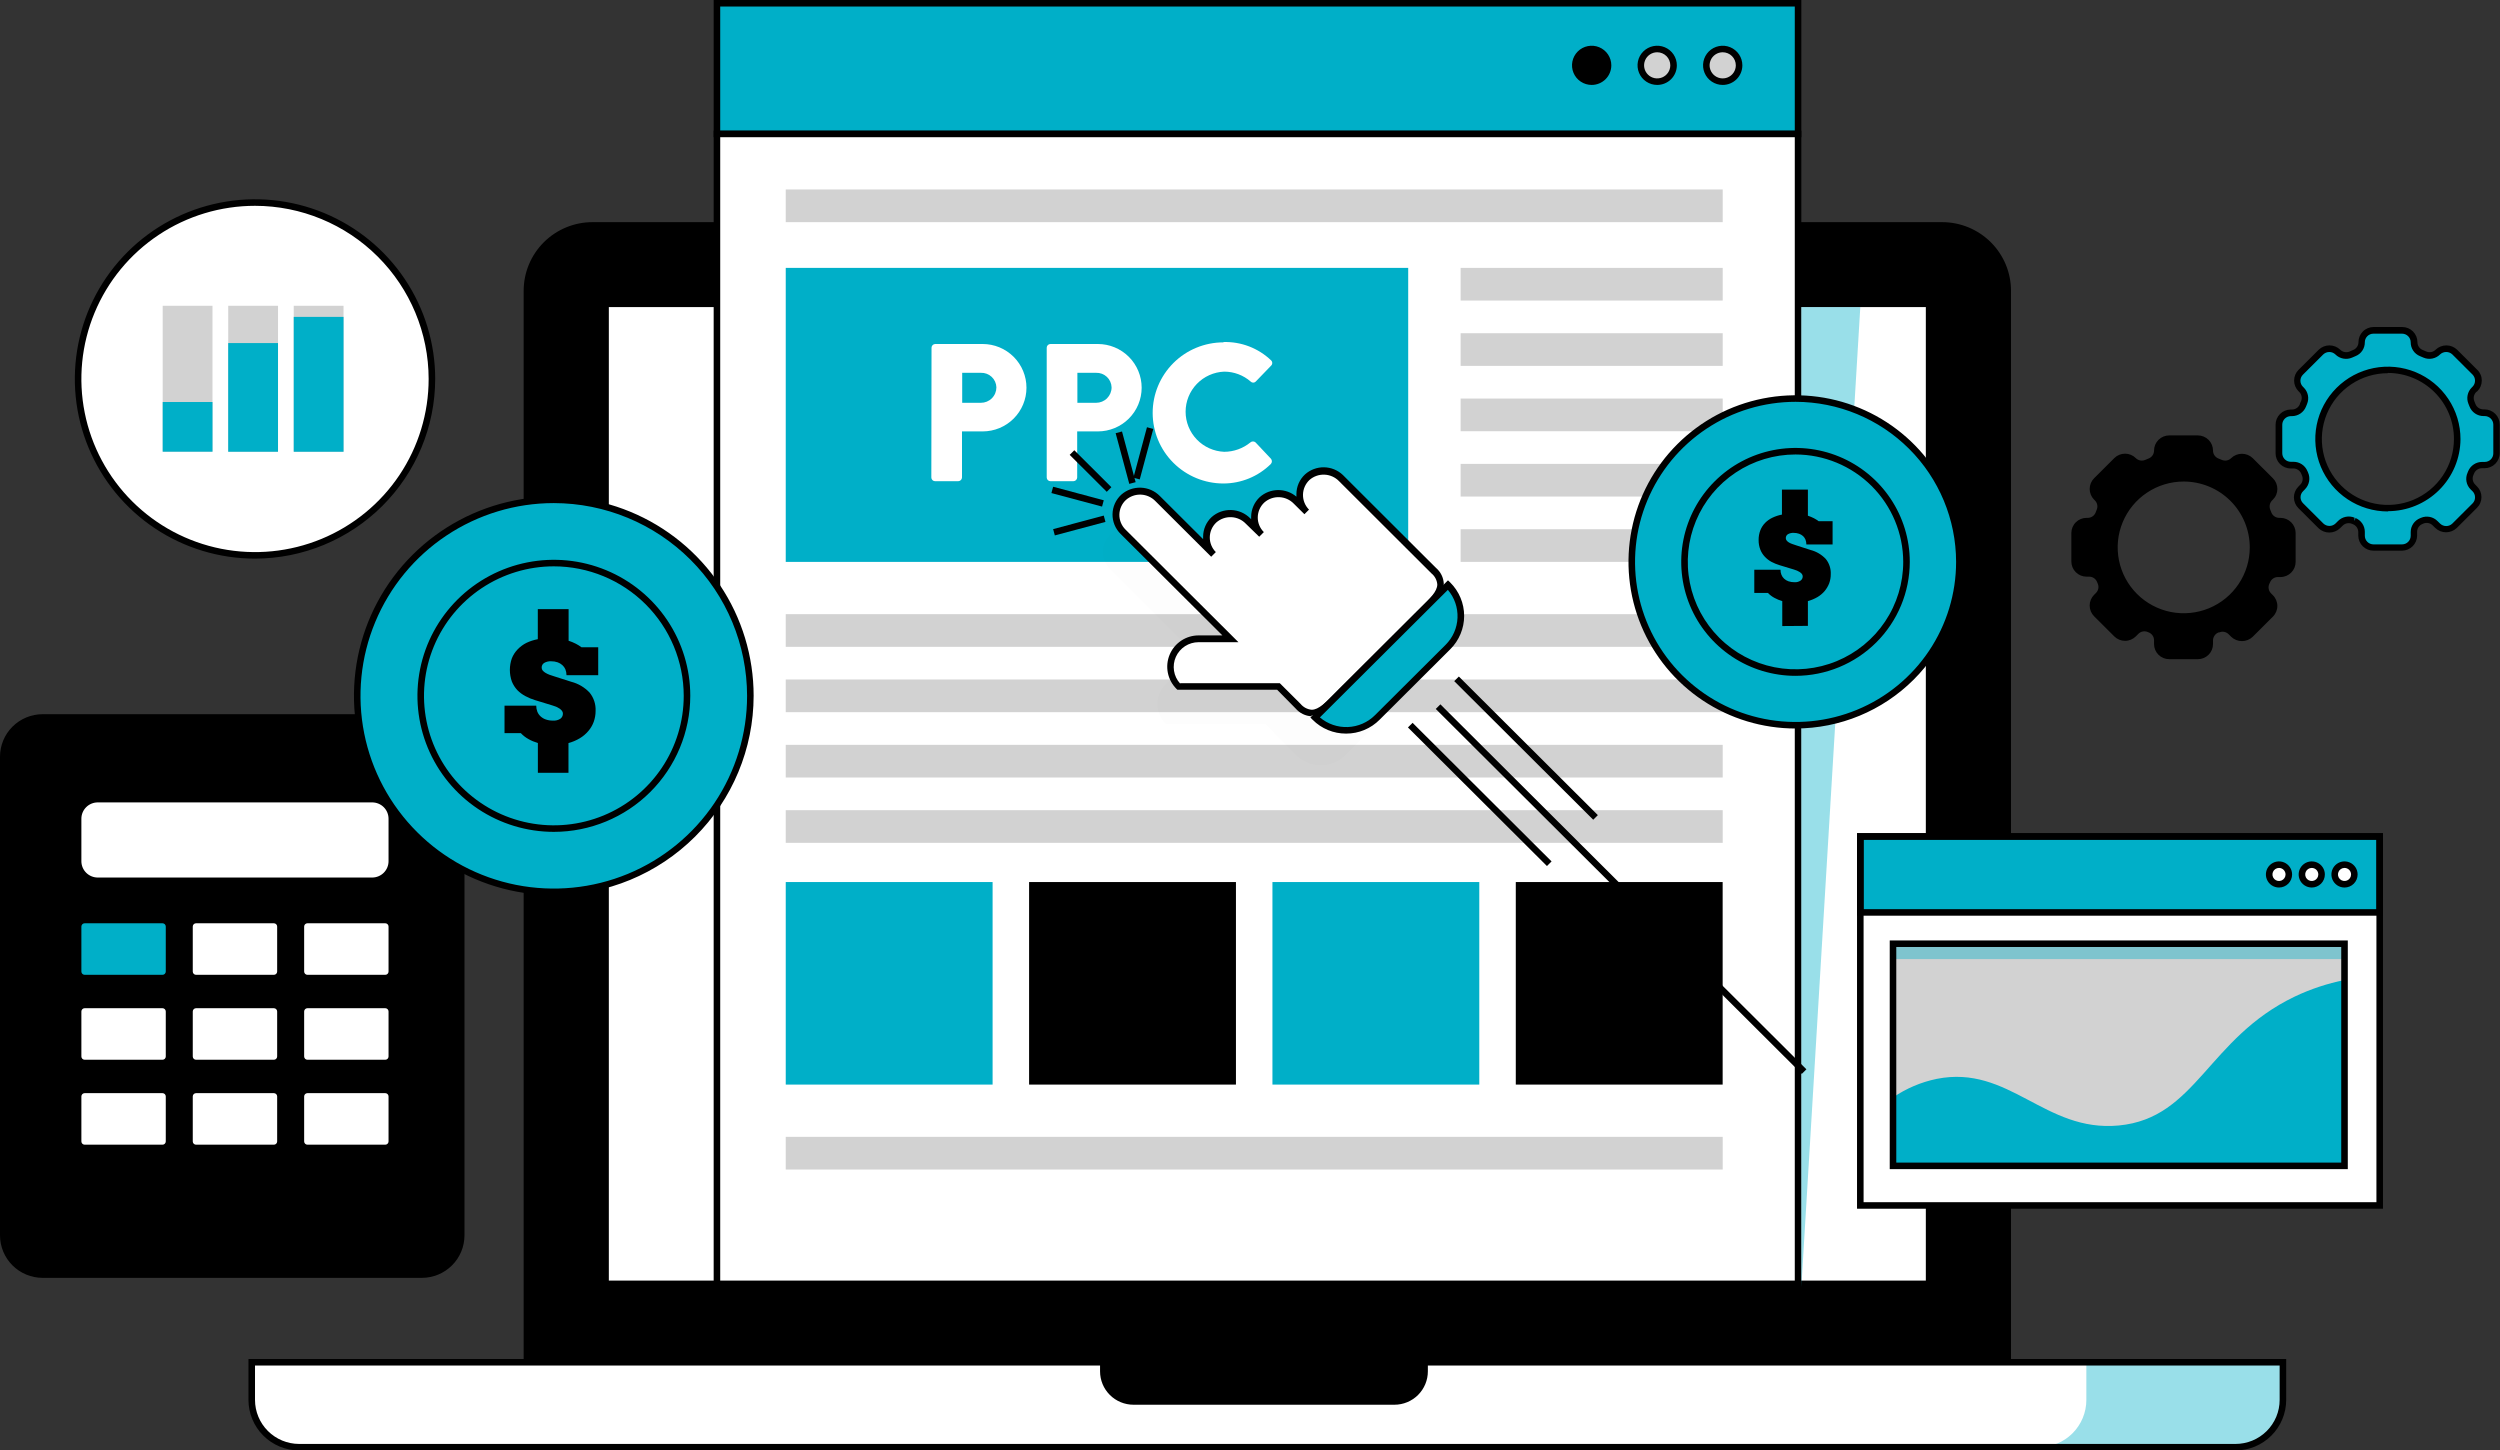 <svg width="424" height="246" viewBox="0 0 424 246" fill="none" xmlns="http://www.w3.org/2000/svg">
<rect x="0" y="0" width="424" height="246" fill="#333333" stroke="none"/>
<path d="M100.48 38.23H329.399C332.346 38.23 335.172 39.397 337.257 41.475C339.34 43.553 340.511 46.372 340.511 49.311V231.04H89.367V49.311C89.367 46.372 90.538 43.553 92.622 41.475C94.706 39.397 97.533 38.23 100.48 38.23Z" fill="black"/>
<path d="M341.067 231.595H88.812V49.311C88.815 46.226 90.045 43.268 92.232 41.087C94.42 38.906 97.386 37.679 100.48 37.676H329.399C332.492 37.679 335.459 38.906 337.646 41.087C339.834 43.268 341.064 46.226 341.067 49.311V231.595ZM89.923 230.487H339.956V49.311C339.953 46.52 338.84 43.844 336.86 41.87C334.881 39.897 332.198 38.787 329.399 38.784H100.48C97.681 38.787 94.997 39.897 93.018 41.87C91.039 43.844 89.926 46.52 89.923 49.311V230.487Z" fill="black"/>
<path d="M327.176 217.743V51.527L102.702 51.527V217.743H327.176Z" fill="white"/>
<path d="M327.732 218.297H102.147V50.973H327.732V218.297ZM103.258 217.189H326.621V52.081H103.258V217.189Z" fill="black"/>
<path d="M42.694 231.041H387.184V237.423C387.184 239.551 386.336 241.592 384.828 243.096C383.319 244.601 381.272 245.446 379.139 245.446H50.74C48.606 245.446 46.56 244.601 45.051 243.096C43.542 241.592 42.694 239.551 42.694 237.423V231.041Z" fill="white"/>
<path d="M353.846 231.041V237.423C353.846 239.551 352.999 241.592 351.49 243.096C349.981 244.601 347.935 245.446 345.801 245.446H379.139C381.272 245.446 383.319 244.601 384.828 243.096C386.336 241.592 387.184 239.551 387.184 237.423V231.041H353.846Z" fill="#00AFC8" fill-opacity="0.4"/>
<path d="M379.139 246H50.74C48.46 245.997 46.274 245.092 44.661 243.485C43.049 241.877 42.142 239.697 42.139 237.423V230.486H387.74V237.423C387.737 239.697 386.83 241.877 385.217 243.485C383.605 245.092 381.419 245.997 379.139 246ZM43.25 231.594V237.423C43.25 239.404 44.039 241.304 45.444 242.704C46.849 244.105 48.754 244.892 50.74 244.892H379.139C381.125 244.892 383.03 244.105 384.435 242.704C385.839 241.304 386.628 239.404 386.628 237.423V231.594H43.25Z" fill="black"/>
<path d="M304.951 0.554H121.594V22.716H304.951V0.554Z" fill="#00AFC8"/>
<path d="M305.507 23.27H121.038V0H305.507V23.27ZM122.149 22.162H304.395V1.108H122.149V22.162Z" fill="black"/>
<path d="M304.951 22.716H121.594V217.743H304.951V22.716Z" fill="white"/>
<path d="M305.507 218.297H121.038V22.162H305.507V218.297ZM122.149 217.189H304.395V23.27H122.149V217.189Z" fill="black"/>
<path d="M292.172 13.852C293.706 13.852 294.95 12.611 294.95 11.081C294.95 9.551 293.706 8.311 292.172 8.311C290.637 8.311 289.393 9.551 289.393 11.081C289.393 12.611 290.637 13.852 292.172 13.852Z" fill="#D2D2D2"/>
<path d="M281.059 13.852C282.593 13.852 283.837 12.611 283.837 11.081C283.837 9.551 282.593 8.311 281.059 8.311C279.525 8.311 278.281 9.551 278.281 11.081C278.281 12.611 279.525 13.852 281.059 13.852Z" fill="#D2D2D2"/>
<path d="M269.946 13.852C271.481 13.852 272.725 12.611 272.725 11.081C272.725 9.551 271.481 8.311 269.946 8.311C268.412 8.311 267.168 9.551 267.168 11.081C267.168 12.611 268.412 13.852 269.946 13.852Z" fill="black"/>
<path d="M292.172 14.405C291.512 14.405 290.868 14.21 290.32 13.845C289.771 13.48 289.344 12.961 289.092 12.353C288.839 11.746 288.773 11.078 288.902 10.433C289.031 9.788 289.348 9.195 289.814 8.73C290.281 8.266 290.875 7.949 291.521 7.821C292.168 7.692 292.838 7.758 293.447 8.01C294.057 8.261 294.577 8.688 294.944 9.234C295.31 9.781 295.505 10.424 295.505 11.081C295.505 11.963 295.154 12.808 294.529 13.432C293.904 14.055 293.056 14.405 292.172 14.405ZM292.172 8.865C291.732 8.865 291.302 8.995 290.937 9.238C290.571 9.482 290.287 9.828 290.118 10.233C289.95 10.638 289.906 11.084 289.992 11.514C290.078 11.943 290.289 12.338 290.6 12.648C290.911 12.958 291.307 13.169 291.738 13.255C292.169 13.34 292.616 13.296 293.022 13.129C293.428 12.961 293.775 12.677 294.02 12.312C294.264 11.948 294.394 11.52 294.394 11.081C294.394 10.493 294.16 9.93 293.743 9.514C293.326 9.098 292.761 8.865 292.172 8.865Z" fill="black"/>
<path d="M281.059 14.405C280.4 14.405 279.755 14.21 279.207 13.845C278.659 13.48 278.231 12.961 277.979 12.353C277.727 11.746 277.661 11.078 277.789 10.433C277.918 9.788 278.235 9.195 278.702 8.73C279.168 8.266 279.762 7.949 280.409 7.821C281.055 7.692 281.726 7.758 282.335 8.01C282.944 8.261 283.465 8.688 283.831 9.234C284.197 9.781 284.393 10.424 284.393 11.081C284.393 11.963 284.042 12.808 283.416 13.432C282.791 14.055 281.943 14.405 281.059 14.405ZM281.059 8.865C280.619 8.865 280.19 8.995 279.824 9.238C279.459 9.482 279.174 9.828 279.006 10.233C278.838 10.638 278.793 11.084 278.879 11.514C278.965 11.943 279.177 12.338 279.487 12.648C279.798 12.958 280.194 13.169 280.625 13.255C281.057 13.34 281.503 13.296 281.91 13.129C282.316 12.961 282.663 12.677 282.907 12.312C283.151 11.948 283.282 11.52 283.282 11.081C283.282 10.493 283.047 9.93 282.631 9.514C282.214 9.098 281.648 8.865 281.059 8.865Z" fill="black"/>
<path d="M269.947 14.405C269.287 14.405 268.643 14.21 268.094 13.845C267.546 13.48 267.119 12.961 266.867 12.353C266.614 11.746 266.548 11.078 266.677 10.433C266.805 9.788 267.123 9.195 267.589 8.73C268.055 8.266 268.649 7.949 269.296 7.821C269.943 7.692 270.613 7.758 271.222 8.01C271.831 8.261 272.352 8.688 272.718 9.234C273.085 9.781 273.28 10.424 273.28 11.081C273.28 11.963 272.929 12.808 272.304 13.432C271.679 14.055 270.831 14.405 269.947 14.405ZM269.947 8.865C269.507 8.865 269.077 8.995 268.712 9.238C268.346 9.482 268.061 9.828 267.893 10.233C267.725 10.638 267.681 11.084 267.767 11.514C267.852 11.943 268.064 12.338 268.375 12.648C268.686 12.958 269.082 13.169 269.513 13.255C269.944 13.34 270.391 13.296 270.797 13.129C271.203 12.961 271.55 12.677 271.794 12.312C272.039 11.948 272.169 11.52 272.169 11.081C272.169 10.493 271.935 9.93 271.518 9.514C271.101 9.098 270.536 8.865 269.947 8.865Z" fill="black"/>
<path d="M305.507 218.297V52.081H315.508L305.507 218.297Z" fill="#00AFC8" fill-opacity="0.4"/>
<path d="M292.172 32.135H133.262V37.676H292.172V32.135Z" fill="#D2D2D2"/>
<path d="M238.831 45.433H133.262V95.297H238.831V45.433Z" fill="#00AFC8"/>
<path d="M292.172 45.433H247.721V50.973H292.172V45.433Z" fill="#D2D2D2"/>
<path d="M292.172 56.514H247.721V62.054H292.172V56.514Z" fill="#D2D2D2"/>
<path d="M292.172 67.595H247.721V73.135H292.172V67.595Z" fill="#D2D2D2"/>
<path d="M292.172 78.676H247.721V84.216H292.172V78.676Z" fill="#D2D2D2"/>
<path d="M292.172 89.757H247.721V95.297H292.172V89.757Z" fill="#D2D2D2"/>
<path d="M292.172 104.162H133.262V109.703H292.172V104.162Z" fill="#D2D2D2"/>
<path d="M292.172 115.243H133.262V120.784H292.172V115.243Z" fill="#D2D2D2"/>
<path d="M292.172 126.324H133.262V131.865H292.172V126.324Z" fill="#D2D2D2"/>
<path d="M292.172 137.405H133.262V142.946H292.172V137.405Z" fill="#D2D2D2"/>
<path d="M292.172 192.811H133.262V198.352H292.172V192.811Z" fill="#D2D2D2"/>
<path d="M168.344 149.595H133.262V183.946H168.344V149.595Z" fill="#00AFC8"/>
<path d="M209.616 149.595H174.534V183.946H209.616V149.595Z" fill="black"/>
<path d="M250.888 149.595H215.806V183.946H250.888V149.595Z" fill="#00AFC8"/>
<path d="M292.161 149.595H257.078V183.946H292.161V149.595Z" fill="black"/>
<path d="M157.987 58.973C157.987 58.806 158.054 58.645 158.173 58.527C158.292 58.408 158.453 58.342 158.621 58.342H166.655C168.627 58.342 170.518 59.123 171.912 60.513C173.306 61.903 174.089 63.789 174.089 65.755C174.089 67.721 173.306 69.607 171.912 70.997C170.518 72.387 168.627 73.168 166.655 73.168H163.155V80.981C163.149 81.146 163.081 81.304 162.963 81.421C162.845 81.538 162.688 81.606 162.521 81.612H158.587C158.419 81.612 158.258 81.546 158.14 81.427C158.021 81.309 157.954 81.148 157.954 80.981L157.987 58.973ZM166.355 68.315C166.701 68.316 167.045 68.249 167.365 68.118C167.685 67.986 167.976 67.793 168.221 67.549C168.466 67.305 168.66 67.015 168.791 66.695C168.923 66.376 168.99 66.034 168.989 65.689C168.979 65.354 168.903 65.025 168.765 64.721C168.627 64.416 168.43 64.141 168.185 63.913C167.94 63.684 167.652 63.506 167.338 63.388C167.024 63.271 166.69 63.217 166.355 63.229H163.188V68.315H166.355Z" fill="white"/>
<path d="M177.523 58.973C177.523 58.806 177.59 58.645 177.709 58.527C177.828 58.408 177.989 58.342 178.157 58.342H186.191C188.163 58.342 190.054 59.123 191.448 60.513C192.842 61.903 193.625 63.789 193.625 65.755C193.625 67.721 192.842 69.607 191.448 70.997C190.054 72.387 188.163 73.168 186.191 73.168H182.691V80.981C182.685 81.146 182.617 81.304 182.499 81.421C182.381 81.538 182.223 81.606 182.057 81.612H178.157C177.989 81.612 177.828 81.546 177.709 81.427C177.59 81.309 177.523 81.148 177.523 80.981V58.973ZM185.891 68.315C186.237 68.316 186.58 68.249 186.901 68.118C187.221 67.986 187.512 67.793 187.757 67.549C188.001 67.305 188.195 67.015 188.327 66.695C188.459 66.376 188.526 66.034 188.525 65.689C188.515 65.354 188.438 65.025 188.3 64.721C188.163 64.416 187.966 64.141 187.721 63.913C187.476 63.684 187.188 63.506 186.874 63.388C186.56 63.271 186.226 63.217 185.891 63.229H182.724V68.315H185.891Z" fill="white"/>
<path d="M207.494 58.01C208.977 57.967 210.454 58.218 211.839 58.748C213.224 59.279 214.489 60.079 215.562 61.101C215.628 61.16 215.681 61.231 215.717 61.311C215.754 61.392 215.772 61.479 215.772 61.567C215.772 61.655 215.754 61.742 215.717 61.822C215.681 61.902 215.628 61.974 215.562 62.032L212.961 64.725C212.907 64.779 212.842 64.823 212.77 64.852C212.699 64.882 212.622 64.897 212.545 64.897C212.467 64.897 212.39 64.882 212.319 64.852C212.247 64.823 212.183 64.779 212.128 64.725C210.884 63.633 209.284 63.03 207.627 63.029C205.867 63.1 204.202 63.847 202.981 65.115C201.761 66.382 201.079 68.071 201.079 69.828C201.079 71.585 201.761 73.273 202.981 74.54C204.202 75.808 205.867 76.555 207.627 76.626C209.249 76.62 210.819 76.056 212.072 75.03C212.192 74.925 212.346 74.867 212.506 74.867C212.665 74.867 212.819 74.925 212.939 75.03L215.539 77.789C215.652 77.912 215.714 78.072 215.714 78.238C215.714 78.404 215.652 78.564 215.539 78.687C213.4 80.805 210.509 81.995 207.494 82C204.311 82 201.258 80.739 199.007 78.495C196.757 76.251 195.492 73.207 195.492 70.033C195.492 66.859 196.757 63.815 199.007 61.57C201.258 59.326 204.311 58.065 207.494 58.065V58.01Z" fill="white"/>
<path d="M186.602 230.486H242.165V232.581C242.165 234.082 241.567 235.523 240.502 236.585C239.437 237.647 237.993 238.243 236.487 238.243H192.247C190.741 238.243 189.297 237.647 188.232 236.585C187.167 235.523 186.569 234.082 186.569 232.581V230.486H186.602Z" fill="black"/>
<path d="M304.529 123C319.872 123 332.31 110.597 332.31 95.297C332.31 79.998 319.872 67.595 304.529 67.595C289.186 67.595 276.747 79.998 276.747 95.297C276.747 110.597 289.186 123 304.529 123Z" fill="#00AFC8"/>
<path d="M330.248 99.209C332.405 85.057 322.648 71.841 308.456 69.691C294.263 67.541 281.01 77.27 278.854 91.422C276.697 105.574 286.454 118.79 300.646 120.94C314.838 123.09 328.092 113.361 330.248 99.209Z" fill="#00AFC8"/>
<path d="M304.529 123.554C298.924 123.554 293.446 121.897 288.786 118.792C284.126 115.687 280.494 111.274 278.349 106.111C276.204 100.947 275.643 95.266 276.736 89.785C277.83 84.303 280.528 79.269 284.492 75.317C288.455 71.365 293.504 68.674 299.001 67.584C304.497 66.493 310.195 67.053 315.373 69.192C320.551 71.33 324.977 74.952 328.09 79.599C331.204 84.246 332.866 89.709 332.866 95.297C332.857 102.789 329.869 109.971 324.556 115.268C319.244 120.565 312.042 123.545 304.529 123.554ZM304.529 68.149C299.144 68.149 293.88 69.741 289.403 72.724C284.926 75.707 281.436 79.947 279.375 84.908C277.315 89.869 276.776 95.327 277.826 100.594C278.877 105.86 281.47 110.697 285.277 114.494C289.085 118.291 293.936 120.877 299.217 121.924C304.499 122.972 309.973 122.434 314.948 120.379C319.923 118.325 324.175 114.845 327.166 110.38C330.158 105.916 331.755 100.667 331.755 95.297C331.746 88.1 328.875 81.2 323.771 76.11C318.667 71.021 311.747 68.157 304.529 68.149Z" fill="black"/>
<path d="M323.122 98.294C324.779 88.06 317.802 78.424 307.538 76.771C297.274 75.119 287.611 82.077 285.954 92.311C284.297 102.546 291.274 112.182 301.538 113.834C311.802 115.486 321.465 108.529 323.122 98.294Z" fill="#00AFC8"/>
<path d="M304.529 114.622C300.695 114.625 296.947 113.493 293.759 111.371C290.57 109.249 288.084 106.231 286.616 102.7C285.147 99.169 284.762 95.283 285.508 91.534C286.255 87.784 288.1 84.34 290.81 81.636C293.52 78.932 296.973 77.09 300.733 76.344C304.492 75.597 308.39 75.979 311.932 77.442C315.474 78.904 318.501 81.381 320.631 84.559C322.761 87.738 323.898 91.474 323.898 95.297C323.892 100.419 321.85 105.329 318.219 108.952C314.588 112.574 309.665 114.614 304.529 114.622ZM304.529 77.08C300.915 77.078 297.382 78.144 294.376 80.145C291.37 82.145 289.027 84.989 287.642 88.318C286.258 91.647 285.895 95.31 286.598 98.844C287.302 102.379 289.041 105.626 291.596 108.175C294.15 110.724 297.405 112.46 300.95 113.164C304.494 113.867 308.168 113.507 311.506 112.129C314.845 110.75 317.699 108.415 319.707 105.419C321.715 102.423 322.787 98.901 322.787 95.297C322.778 90.47 320.852 85.843 317.43 82.429C314.008 79.015 309.369 77.091 304.529 77.08Z" fill="black"/>
<path d="M302.273 106.179V101.946C301.813 101.815 301.37 101.633 300.951 101.403C300.538 101.183 300.163 100.898 299.839 100.561H297.528V96.627H301.973C301.966 96.919 302.018 97.21 302.129 97.481C302.229 97.733 302.385 97.96 302.584 98.145C302.799 98.342 303.053 98.493 303.329 98.589C303.655 98.695 303.997 98.748 304.34 98.744C304.71 98.771 305.078 98.674 305.385 98.467C305.498 98.384 305.589 98.276 305.651 98.15C305.713 98.025 305.744 97.886 305.74 97.746C305.739 97.606 305.692 97.47 305.607 97.359C305.508 97.235 305.392 97.127 305.262 97.037C305.111 96.939 304.951 96.854 304.784 96.782L304.251 96.594L301.806 95.852C301.33 95.707 300.869 95.517 300.428 95.286C300.014 95.059 299.639 94.767 299.317 94.422C298.985 94.073 298.724 93.663 298.55 93.214C298.35 92.695 298.252 92.142 298.261 91.585C298.253 91.025 298.351 90.469 298.55 89.945C298.733 89.474 299.008 89.044 299.362 88.682C299.725 88.316 300.15 88.016 300.617 87.796C301.126 87.555 301.664 87.379 302.217 87.275V83.031H306.618V87.463C306.965 87.579 307.303 87.72 307.629 87.884C307.914 88.031 308.185 88.201 308.44 88.394H310.807V92.339H306.362C306.357 92.055 306.304 91.774 306.207 91.508C306.109 91.281 305.966 91.077 305.785 90.909C305.59 90.738 305.363 90.606 305.118 90.522C304.825 90.419 304.517 90.37 304.207 90.377C303.861 90.356 303.517 90.437 303.218 90.61C303.108 90.68 303.018 90.777 302.958 90.891C302.898 91.006 302.868 91.135 302.873 91.264C302.87 91.414 302.921 91.559 303.018 91.674C303.124 91.809 303.256 91.922 303.406 92.006C303.593 92.115 303.791 92.204 303.995 92.272L304.718 92.516L307.051 93.27C308.046 93.524 308.947 94.055 309.652 94.799C310.24 95.528 310.54 96.446 310.496 97.381C310.501 97.91 310.411 98.435 310.23 98.932C310.045 99.406 309.786 99.847 309.463 100.24C309.117 100.642 308.708 100.987 308.252 101.259C307.739 101.558 307.19 101.789 306.618 101.946V106.146L302.273 106.179Z" fill="black"/>
<g opacity="0.1">
<path opacity="0.1" d="M219.54 87.285C219.128 87.653 218.795 88.1 218.563 88.601C218.331 89.101 218.203 89.643 218.189 90.194C218.174 90.745 218.273 91.293 218.478 91.805C218.684 92.317 218.992 92.781 219.384 93.17L217.629 91.419C216.887 90.649 215.88 90.189 214.812 90.132C213.743 90.074 212.693 90.423 211.872 91.109C211.462 91.476 211.131 91.923 210.9 92.422C210.668 92.921 210.541 93.462 210.527 94.012C210.512 94.561 210.61 95.108 210.815 95.619C211.019 96.129 211.326 96.593 211.717 96.981L209.494 94.765C208.756 93.995 207.752 93.533 206.685 93.474C205.618 93.414 204.569 93.761 203.749 94.444C203.338 94.811 203.005 95.259 202.773 95.758C202.541 96.258 202.413 96.8 202.397 97.35C202.382 97.901 202.479 98.449 202.682 98.961C202.886 99.473 203.192 99.938 203.582 100.328L194.17 90.942C193.428 90.173 192.422 89.713 191.353 89.655C190.285 89.598 189.234 89.947 188.414 90.632C188.003 90.999 187.672 91.446 187.441 91.945C187.21 92.445 187.083 92.985 187.068 93.535C187.054 94.085 187.152 94.632 187.356 95.142C187.561 95.653 187.868 96.117 188.258 96.505L202.149 110.356L202.627 110.833L206.472 114.667H201.049C200.11 114.672 199.193 114.954 198.415 115.477C197.636 116.001 197.03 116.743 196.674 117.609C196.317 118.475 196.226 119.427 196.411 120.345C196.596 121.263 197.05 122.106 197.715 122.767H214.595L219.795 128.031C220.347 128.583 221.002 129.022 221.724 129.321C222.446 129.62 223.22 129.774 224.002 129.774C224.783 129.774 225.557 129.62 226.279 129.321C227.001 129.022 227.656 128.583 228.208 128.031L242.843 113.437C243.953 112.324 244.576 110.818 244.576 109.248C244.576 107.678 243.953 106.173 242.843 105.06L225.307 87.574C224.562 86.804 223.552 86.346 222.481 86.293C221.41 86.239 220.358 86.594 219.54 87.285Z" fill="black"/>
</g>
<path d="M221.673 81.003C221.278 81.375 220.96 81.822 220.741 82.319C220.521 82.815 220.404 83.35 220.396 83.893C220.388 84.435 220.489 84.974 220.693 85.477C220.897 85.979 221.2 86.436 221.585 86.82L219.784 85.025C219.033 84.255 218.012 83.805 216.935 83.768C215.859 83.731 214.809 84.11 214.006 84.826C213.611 85.198 213.295 85.646 213.077 86.142C212.858 86.639 212.741 87.174 212.733 87.716C212.725 88.258 212.825 88.796 213.029 89.299C213.232 89.801 213.534 90.258 213.917 90.643L211.694 88.372C210.943 87.603 209.923 87.152 208.847 87.113C207.771 87.074 206.722 87.449 205.916 88.161C205.518 88.533 205.2 88.981 204.979 89.479C204.759 89.976 204.641 90.513 204.633 91.057C204.624 91.6 204.726 92.14 204.931 92.644C205.136 93.148 205.441 93.606 205.827 93.99L196.359 84.549C195.607 83.779 194.587 83.328 193.51 83.291C192.433 83.254 191.384 83.633 190.581 84.349C190.185 84.721 189.867 85.169 189.648 85.665C189.429 86.162 189.311 86.697 189.303 87.239C189.295 87.782 189.396 88.32 189.6 88.823C189.804 89.326 190.107 89.783 190.492 90.167L204.382 104.018L204.86 104.495L208.705 108.318H203.271C202.332 108.326 201.417 108.61 200.639 109.135C199.862 109.66 199.257 110.402 198.901 111.268C198.545 112.135 198.453 113.087 198.638 114.005C198.822 114.923 199.274 115.766 199.937 116.429H216.806L220.14 119.753C222.785 122.39 224.674 120.008 227.319 117.371L240.732 103.996C243.376 101.359 245.777 99.464 243.132 96.826L236.898 90.621L227.319 81.069L227.441 81.191C226.688 80.426 225.669 79.98 224.595 79.945C223.521 79.909 222.475 80.288 221.673 81.003Z" fill="white"/>
<path d="M222.418 121.482C221.908 121.453 221.41 121.323 220.951 121.098C220.493 120.873 220.085 120.559 219.751 120.174L216.606 116.983H199.682L199.515 116.817C198.773 116.074 198.268 115.129 198.065 114.1C197.861 113.071 197.967 112.006 198.37 111.037C198.773 110.069 199.455 109.241 200.329 108.658C201.203 108.076 202.231 107.764 203.282 107.764H207.316L190.058 90.555C189.614 90.119 189.263 89.597 189.027 89.022C188.791 88.447 188.673 87.83 188.683 87.209C188.692 86.588 188.828 85.975 189.081 85.407C189.335 84.839 189.701 84.329 190.158 83.906C191.071 83.097 192.26 82.668 193.481 82.709C194.701 82.751 195.859 83.258 196.715 84.128L204.049 91.441C204.038 91.301 204.038 91.16 204.049 91.02C204.05 90.397 204.178 89.781 204.426 89.209C204.675 88.637 205.038 88.122 205.494 87.696C206.406 86.886 207.596 86.458 208.816 86.499C210.037 86.54 211.195 87.048 212.05 87.917L212.194 88.061C212.194 87.928 212.194 87.784 212.194 87.64C212.198 87.017 212.33 86.4 212.58 85.829C212.83 85.257 213.194 84.743 213.65 84.316C214.503 83.555 215.603 83.128 216.747 83.114C217.891 83.1 219.002 83.499 219.873 84.238C219.873 84.094 219.873 83.939 219.873 83.784C219.875 83.16 220.005 82.543 220.255 81.971C220.505 81.399 220.871 80.885 221.329 80.46C222.215 79.666 223.369 79.234 224.56 79.253C225.751 79.272 226.891 79.738 227.752 80.559L243.554 96.328C243.944 96.658 244.262 97.064 244.487 97.522C244.713 97.979 244.842 98.478 244.865 98.987C244.865 100.638 243.443 102.035 241.798 103.652L241.165 104.273L227.119 118.28C225.496 119.92 224.096 121.338 222.451 121.349L222.418 121.482ZM200.193 115.875H217.062L220.584 119.388C220.816 119.668 221.102 119.9 221.424 120.069C221.746 120.238 222.099 120.342 222.462 120.374C223.64 120.374 224.896 119.1 226.341 117.637L226.974 116.994L241.02 102.988C242.498 101.547 243.765 100.306 243.765 99.12C243.736 98.758 243.633 98.405 243.463 98.083C243.293 97.761 243.059 97.477 242.776 97.248L227.096 81.601C226.447 80.932 225.564 80.538 224.631 80.501C223.697 80.464 222.786 80.786 222.085 81.402L221.707 81.003L222.085 81.402C221.744 81.725 221.472 82.112 221.283 82.541C221.095 82.97 220.994 83.432 220.987 83.901C220.979 84.369 221.066 84.834 221.241 85.269C221.416 85.704 221.677 86.099 222.007 86.433L221.229 87.208L219.429 85.424C218.782 84.753 217.901 84.358 216.969 84.321C216.037 84.284 215.126 84.607 214.428 85.225C214.084 85.544 213.809 85.93 213.618 86.359C213.427 86.787 213.325 87.249 213.317 87.718C213.308 88.187 213.395 88.653 213.573 89.087C213.751 89.521 214.015 89.915 214.35 90.244L213.561 91.031L211.283 88.815C210.637 88.144 209.755 87.749 208.823 87.712C207.891 87.674 206.981 87.998 206.283 88.615C205.941 88.937 205.668 89.323 205.478 89.751C205.289 90.179 205.188 90.641 205.181 91.109C205.173 91.577 205.26 92.042 205.436 92.475C205.612 92.909 205.873 93.304 206.205 93.635L205.416 94.422L195.959 84.992C195.313 84.321 194.431 83.926 193.499 83.888C192.567 83.851 191.656 84.175 190.958 84.793C190.613 85.111 190.337 85.496 190.146 85.925C189.955 86.354 189.853 86.817 189.847 87.286C189.84 87.754 189.928 88.22 190.106 88.654C190.284 89.088 190.547 89.482 190.881 89.812L210.039 108.916H203.271C202.458 108.916 201.662 109.152 200.98 109.593C200.298 110.035 199.758 110.664 199.427 111.404C199.096 112.145 198.986 112.965 199.112 113.767C199.239 114.568 199.594 115.315 200.137 115.919L200.193 115.875Z" fill="black"/>
<path d="M245.499 109.703L233.531 121.648C232.838 122.339 232.016 122.886 231.111 123.26C230.207 123.634 229.237 123.826 228.258 123.826C227.278 123.826 226.309 123.634 225.404 123.26C224.499 122.886 223.677 122.339 222.985 121.648L245.499 99.242C246.883 100.633 247.66 102.513 247.66 104.472C247.66 106.432 246.883 108.312 245.499 109.703Z" fill="#00AFC8"/>
<path d="M228.297 124.419C227.244 124.422 226.201 124.217 225.228 123.816C224.255 123.415 223.372 122.825 222.629 122.08L222.24 121.693L245.577 98.422L245.977 98.81C247.477 100.308 248.32 102.339 248.32 104.456C248.32 106.573 247.477 108.604 245.977 110.102L233.997 122.047C233.254 122.801 232.366 123.4 231.387 123.807C230.408 124.214 229.357 124.422 228.297 124.419ZM223.852 121.67C225.171 122.792 226.866 123.376 228.598 123.306C230.331 123.236 231.973 122.517 233.197 121.294L245.177 109.359C246.404 108.138 247.124 106.501 247.194 104.774C247.264 103.046 246.679 101.356 245.554 100.04L223.852 121.67Z" fill="black"/>
<path d="M182.204 76.359L181.418 77.143L187.705 83.411L188.49 82.627L182.204 76.359Z" fill="black"/>
<path d="M178.61 82.553L178.322 83.623L186.91 85.917L187.197 84.847L178.61 82.553Z" fill="black"/>
<path d="M187.198 87.442L178.611 89.737L178.899 90.807L187.486 88.513L187.198 87.442Z" fill="black"/>
<path d="M194.525 72.46L192.226 81.023L193.299 81.31L195.599 72.746L194.525 72.46Z" fill="black"/>
<path d="M190.292 73.178L189.214 73.466L191.526 82.065L192.604 81.777L190.292 73.178Z" fill="black"/>
<path d="M244.29 119.454L243.504 120.238L305.581 182.138L306.366 181.355L244.29 119.454Z" fill="black"/>
<path d="M247.422 114.739L246.637 115.523L270.21 139.029L270.996 138.246L247.422 114.739Z" fill="black"/>
<path d="M239.574 122.591L238.788 123.375L262.361 146.881L263.147 146.097L239.574 122.591Z" fill="black"/>
<path d="M403.597 141.86H315.508V204.49H403.597V141.86Z" fill="white"/>
<path d="M403.597 141.86H315.508V154.747H403.597V141.86Z" fill="#00AFC8"/>
<path d="M404.153 155.302H314.952V141.306H404.153V155.302ZM316.064 154.193H403.042V142.414H316.064V154.193Z" fill="black"/>
<path d="M404.153 205H314.952V141.306H404.153V205ZM316.064 203.892H403.042V142.414H316.064V203.892Z" fill="black"/>
<path d="M397.63 160.022H321.053V197.731H397.63V160.022Z" fill="#D2D2D2"/>
<path d="M397.63 160.022H321.053V162.659H397.63V160.022Z" fill="#00AFC8" fill-opacity="0.4"/>
<path d="M397.63 166.216C394.71 166.8 391.873 167.742 389.184 169.02C374.394 176.112 372.516 189.631 359.347 190.883C346.768 192.08 340.778 180.511 328.443 182.982C325.795 183.533 323.283 184.603 321.053 186.129V197.786H397.63V166.216Z" fill="#00AFC8"/>
<path d="M398.186 198.285H320.498V159.501H398.186V198.285ZM321.609 197.177H397.074V160.609H321.609V197.177Z" fill="black"/>
<path d="M397.63 149.971C398.55 149.971 399.297 149.227 399.297 148.309C399.297 147.391 398.55 146.647 397.63 146.647C396.709 146.647 395.963 147.391 395.963 148.309C395.963 149.227 396.709 149.971 397.63 149.971Z" fill="white"/>
<path d="M392.074 149.971C392.994 149.971 393.741 149.227 393.741 148.309C393.741 147.391 392.994 146.647 392.074 146.647C391.153 146.647 390.407 147.391 390.407 148.309C390.407 149.227 391.153 149.971 392.074 149.971Z" fill="white"/>
<path d="M386.517 149.971C387.438 149.971 388.184 149.227 388.184 148.309C388.184 147.391 387.438 146.647 386.517 146.647C385.597 146.647 384.85 147.391 384.85 148.309C384.85 149.227 385.597 149.971 386.517 149.971Z" fill="white"/>
<path d="M397.63 150.525C397.19 150.525 396.761 150.395 396.395 150.152C396.03 149.908 395.745 149.562 395.577 149.157C395.408 148.752 395.364 148.307 395.45 147.877C395.536 147.447 395.747 147.052 396.058 146.742C396.369 146.432 396.765 146.221 397.196 146.135C397.627 146.05 398.074 146.094 398.48 146.261C398.886 146.429 399.234 146.713 399.478 147.078C399.722 147.442 399.852 147.871 399.852 148.309C399.852 148.897 399.618 149.46 399.201 149.876C398.785 150.292 398.219 150.525 397.63 150.525ZM397.63 147.201C397.41 147.201 397.195 147.266 397.012 147.388C396.83 147.509 396.687 147.682 396.603 147.885C396.519 148.087 396.497 148.31 396.54 148.525C396.583 148.74 396.689 148.938 396.844 149.093C396.999 149.248 397.197 149.353 397.413 149.396C397.629 149.439 397.852 149.417 398.055 149.333C398.258 149.249 398.432 149.107 398.554 148.925C398.676 148.742 398.741 148.528 398.741 148.309C398.741 148.015 398.624 147.733 398.416 147.525C398.207 147.318 397.925 147.201 397.63 147.201Z" fill="black"/>
<path d="M392.074 150.525C391.634 150.525 391.204 150.395 390.839 150.152C390.473 149.908 390.188 149.562 390.02 149.157C389.852 148.752 389.808 148.307 389.894 147.877C389.98 147.447 390.191 147.052 390.502 146.742C390.813 146.432 391.209 146.221 391.64 146.135C392.071 146.05 392.518 146.094 392.924 146.261C393.33 146.429 393.677 146.713 393.922 147.078C394.166 147.442 394.296 147.871 394.296 148.309C394.296 148.897 394.062 149.46 393.645 149.876C393.228 150.292 392.663 150.525 392.074 150.525ZM392.074 147.201C391.854 147.201 391.639 147.266 391.456 147.388C391.273 147.509 391.131 147.682 391.047 147.885C390.963 148.087 390.941 148.31 390.984 148.525C391.027 148.74 391.132 148.938 391.288 149.093C391.443 149.248 391.641 149.353 391.857 149.396C392.072 149.439 392.296 149.417 392.499 149.333C392.702 149.249 392.875 149.107 392.998 148.925C393.12 148.742 393.185 148.528 393.185 148.309C393.185 148.015 393.068 147.733 392.859 147.525C392.651 147.318 392.368 147.201 392.074 147.201Z" fill="black"/>
<path d="M386.517 150.525C386.078 150.525 385.648 150.395 385.283 150.152C384.917 149.908 384.632 149.562 384.464 149.157C384.296 148.752 384.252 148.307 384.338 147.877C384.423 147.447 384.635 147.052 384.946 146.742C385.257 146.432 385.653 146.221 386.084 146.135C386.515 146.05 386.962 146.094 387.368 146.261C387.774 146.429 388.121 146.713 388.365 147.078C388.609 147.442 388.74 147.871 388.74 148.309C388.74 148.897 388.506 149.46 388.089 149.876C387.672 150.292 387.107 150.525 386.517 150.525ZM386.517 147.201C386.298 147.201 386.083 147.266 385.9 147.388C385.717 147.509 385.575 147.682 385.491 147.885C385.407 148.087 385.385 148.31 385.427 148.525C385.47 148.74 385.576 148.938 385.732 149.093C385.887 149.248 386.085 149.353 386.301 149.396C386.516 149.439 386.739 149.417 386.943 149.333C387.146 149.249 387.319 149.107 387.441 148.925C387.563 148.742 387.629 148.528 387.629 148.309C387.629 148.015 387.512 147.733 387.303 147.525C387.095 147.318 386.812 147.201 386.517 147.201Z" fill="black"/>
<path d="M71.543 121.681H7.223C3.541 121.681 0.556 124.658 0.556 128.33V209.532C0.556 213.204 3.541 216.181 7.223 216.181H71.543C75.225 216.181 78.21 213.204 78.21 209.532V128.33C78.21 124.658 75.225 121.681 71.543 121.681Z" fill="black"/>
<path d="M71.554 216.724H7.223C5.308 216.721 3.473 215.961 2.119 214.611C0.765 213.261 0.003 211.431 0 209.521V128.33C0.003 126.421 0.765 124.59 2.119 123.24C3.473 121.89 5.308 121.13 7.223 121.127H71.554C73.469 121.13 75.304 121.89 76.658 123.24C78.012 124.59 78.774 126.421 78.777 128.33V209.521C78.774 211.431 78.012 213.261 76.658 214.611C75.304 215.961 73.469 216.721 71.554 216.724ZM7.223 122.236C5.602 122.236 4.048 122.878 2.901 124.021C1.755 125.164 1.111 126.714 1.111 128.33V209.521C1.111 211.138 1.755 212.688 2.901 213.831C4.048 214.974 5.602 215.616 7.223 215.616H71.554C73.175 215.616 74.729 214.974 75.876 213.831C77.022 212.688 77.666 211.138 77.666 209.521V128.33C77.666 126.714 77.022 125.164 75.876 124.021C74.729 122.878 73.175 122.236 71.554 122.236H7.223Z" fill="black"/>
<path d="M63.13 135.533H16.591C14.75 135.533 13.257 137.021 13.257 138.857V146.06C13.257 147.896 14.75 149.384 16.591 149.384H63.13C64.972 149.384 66.464 147.896 66.464 146.06V138.857C66.464 137.021 64.972 135.533 63.13 135.533Z" fill="white"/>
<path d="M27.57 156.033H14.369C13.755 156.033 13.257 156.529 13.257 157.141V164.776C13.257 165.388 13.755 165.884 14.369 165.884H27.57C28.184 165.884 28.681 165.388 28.681 164.776V157.141C28.681 156.529 28.184 156.033 27.57 156.033Z" fill="#00AFC8"/>
<path d="M46.462 156.033H33.26C32.646 156.033 32.149 156.529 32.149 157.141V164.776C32.149 165.388 32.646 165.884 33.26 165.884H46.462C47.075 165.884 47.573 165.388 47.573 164.776V157.141C47.573 156.529 47.075 156.033 46.462 156.033Z" fill="white"/>
<path d="M65.353 156.033H52.151C51.538 156.033 51.04 156.529 51.04 157.141V164.776C51.04 165.388 51.538 165.884 52.151 165.884H65.353C65.967 165.884 66.464 165.388 66.464 164.776V157.141C66.464 156.529 65.967 156.033 65.353 156.033Z" fill="white"/>
<path d="M27.57 170.438H14.369C13.755 170.438 13.257 170.934 13.257 171.546V179.181C13.257 179.793 13.755 180.289 14.369 180.289H27.57C28.184 180.289 28.681 179.793 28.681 179.181V171.546C28.681 170.934 28.184 170.438 27.57 170.438Z" fill="white"/>
<path d="M46.462 170.438H33.26C32.646 170.438 32.149 170.934 32.149 171.546V179.181C32.149 179.793 32.646 180.289 33.26 180.289H46.462C47.075 180.289 47.573 179.793 47.573 179.181V171.546C47.573 170.934 47.075 170.438 46.462 170.438Z" fill="white"/>
<path d="M65.353 170.438H52.151C51.538 170.438 51.04 170.934 51.04 171.546V179.181C51.04 179.793 51.538 180.289 52.151 180.289H65.353C65.967 180.289 66.464 179.793 66.464 179.181V171.546C66.464 170.934 65.967 170.438 65.353 170.438Z" fill="white"/>
<path d="M27.57 184.844H14.369C13.755 184.844 13.257 185.34 13.257 185.952V193.587C13.257 194.199 13.755 194.695 14.369 194.695H27.57C28.184 194.695 28.681 194.199 28.681 193.587V185.952C28.681 185.34 28.184 184.844 27.57 184.844Z" fill="white"/>
<path d="M46.462 184.844H33.26C32.646 184.844 32.149 185.34 32.149 185.952V193.587C32.149 194.199 32.646 194.695 33.26 194.695H46.462C47.075 194.695 47.573 194.199 47.573 193.587V185.952C47.573 185.34 47.075 184.844 46.462 184.844Z" fill="white"/>
<path d="M65.353 184.844H52.151C51.538 184.844 51.04 185.34 51.04 185.952V193.587C51.04 194.199 51.538 194.695 52.151 194.695H65.353C65.967 194.695 66.464 194.199 66.464 193.587V185.952C66.464 185.34 65.967 184.844 65.353 184.844Z" fill="white"/>
<path d="M63.13 149.938H16.58C15.548 149.938 14.559 149.529 13.83 148.802C13.1 148.075 12.691 147.088 12.691 146.06V138.857C12.691 137.828 13.1 136.842 13.83 136.114C14.559 135.387 15.548 134.979 16.58 134.979H63.119C64.151 134.979 65.14 135.387 65.87 136.114C66.599 136.842 67.009 137.828 67.009 138.857V146.06C67.009 147.086 66.6 148.071 65.874 148.798C65.147 149.525 64.16 149.935 63.13 149.938ZM16.58 136.087C15.843 136.087 15.136 136.378 14.616 136.898C14.095 137.418 13.802 138.122 13.802 138.857V146.06C13.802 146.794 14.095 147.499 14.616 148.018C15.136 148.538 15.843 148.83 16.58 148.83H63.119C63.856 148.83 64.563 148.538 65.084 148.018C65.605 147.499 65.897 146.794 65.897 146.06V138.857C65.897 138.122 65.605 137.418 65.084 136.898C64.563 136.378 63.856 136.087 63.119 136.087H16.58Z" fill="black"/>
<path d="M27.57 166.438H14.357C13.915 166.438 13.491 166.263 13.179 165.951C12.866 165.639 12.691 165.216 12.691 164.776V157.141C12.691 156.7 12.866 156.277 13.179 155.965C13.491 155.654 13.915 155.479 14.357 155.479H27.559C28.001 155.479 28.425 155.654 28.738 155.965C29.05 156.277 29.226 156.7 29.226 157.141V164.776C29.226 165.214 29.052 165.636 28.742 165.947C28.432 166.258 28.01 166.435 27.57 166.438ZM14.357 156.587C14.21 156.587 14.069 156.645 13.965 156.749C13.86 156.853 13.802 156.994 13.802 157.141V164.776C13.802 164.922 13.86 165.063 13.965 165.167C14.069 165.271 14.21 165.33 14.357 165.33H27.559C27.706 165.33 27.848 165.271 27.952 165.167C28.056 165.063 28.115 164.922 28.115 164.776V157.141C28.115 156.994 28.056 156.853 27.952 156.749C27.848 156.645 27.706 156.587 27.559 156.587H14.357Z" fill="black"/>
<path d="M46.462 166.438H33.249C32.807 166.438 32.383 166.263 32.07 165.951C31.758 165.639 31.582 165.216 31.582 164.776V157.141C31.582 156.7 31.758 156.277 32.07 155.965C32.383 155.654 32.807 155.479 33.249 155.479H46.45C46.893 155.479 47.317 155.654 47.629 155.965C47.942 156.277 48.117 156.7 48.117 157.141V164.776C48.117 165.214 47.943 165.636 47.633 165.947C47.323 166.258 46.902 166.435 46.462 166.438ZM33.249 156.587C33.101 156.587 32.96 156.645 32.856 156.749C32.752 156.853 32.693 156.994 32.693 157.141V164.776C32.693 164.922 32.752 165.063 32.856 165.167C32.96 165.271 33.101 165.33 33.249 165.33H46.45C46.598 165.33 46.739 165.271 46.843 165.167C46.948 165.063 47.006 164.922 47.006 164.776V157.141C47.006 156.994 46.948 156.853 46.843 156.749C46.739 156.645 46.598 156.587 46.45 156.587H33.249Z" fill="black"/>
<path d="M65.353 166.438H52.14C51.698 166.438 51.274 166.263 50.962 165.951C50.649 165.639 50.473 165.216 50.473 164.776V157.141C50.473 156.7 50.649 156.277 50.962 155.965C51.274 155.654 51.698 155.479 52.14 155.479H65.342C65.784 155.479 66.208 155.654 66.52 155.965C66.833 156.277 67.009 156.7 67.009 157.141V164.776C67.009 165.214 66.835 165.636 66.525 165.947C66.214 166.258 65.793 166.435 65.353 166.438ZM52.14 156.587C51.993 156.587 51.852 156.645 51.747 156.749C51.643 156.853 51.584 156.994 51.584 157.141V164.776C51.584 164.922 51.643 165.063 51.747 165.167C51.852 165.271 51.993 165.33 52.14 165.33H65.342C65.489 165.33 65.631 165.271 65.735 165.167C65.839 165.063 65.897 164.922 65.897 164.776V157.141C65.897 156.994 65.839 156.853 65.735 156.749C65.631 156.645 65.489 156.587 65.342 156.587H52.14Z" fill="black"/>
<path d="M27.57 180.843H14.357C13.915 180.843 13.491 180.668 13.179 180.357C12.866 180.045 12.691 179.622 12.691 179.181V171.546C12.691 171.106 12.866 170.683 13.179 170.371C13.491 170.059 13.915 169.884 14.357 169.884H27.559C28.001 169.884 28.425 170.059 28.738 170.371C29.05 170.683 29.226 171.106 29.226 171.546V179.181C29.226 179.62 29.052 180.041 28.742 180.353C28.432 180.664 28.01 180.841 27.57 180.843ZM14.357 170.992C14.21 170.992 14.069 171.051 13.965 171.155C13.86 171.259 13.802 171.399 13.802 171.546V179.181C13.802 179.328 13.86 179.469 13.965 179.573C14.069 179.677 14.21 179.735 14.357 179.735H27.559C27.706 179.735 27.848 179.677 27.952 179.573C28.056 179.469 28.115 179.328 28.115 179.181V171.546C28.115 171.399 28.056 171.259 27.952 171.155C27.848 171.051 27.706 170.992 27.559 170.992H14.357Z" fill="black"/>
<path d="M46.462 180.843H33.249C32.807 180.843 32.383 180.668 32.07 180.357C31.758 180.045 31.582 179.622 31.582 179.181V171.546C31.582 171.106 31.758 170.683 32.07 170.371C32.383 170.059 32.807 169.884 33.249 169.884H46.45C46.893 169.884 47.317 170.059 47.629 170.371C47.942 170.683 48.117 171.106 48.117 171.546V179.181C48.117 179.62 47.943 180.041 47.633 180.353C47.323 180.664 46.902 180.841 46.462 180.843ZM33.249 170.992C33.101 170.992 32.96 171.051 32.856 171.155C32.752 171.259 32.693 171.399 32.693 171.546V179.181C32.693 179.328 32.752 179.469 32.856 179.573C32.96 179.677 33.101 179.735 33.249 179.735H46.45C46.598 179.735 46.739 179.677 46.843 179.573C46.948 179.469 47.006 179.328 47.006 179.181V171.546C47.006 171.399 46.948 171.259 46.843 171.155C46.739 171.051 46.598 170.992 46.45 170.992H33.249Z" fill="black"/>
<path d="M65.353 180.843H52.14C51.698 180.843 51.274 180.668 50.962 180.357C50.649 180.045 50.473 179.622 50.473 179.181V171.546C50.473 171.106 50.649 170.683 50.962 170.371C51.274 170.059 51.698 169.884 52.14 169.884H65.342C65.784 169.884 66.208 170.059 66.52 170.371C66.833 170.683 67.009 171.106 67.009 171.546V179.181C67.009 179.62 66.835 180.041 66.525 180.353C66.214 180.664 65.793 180.841 65.353 180.843ZM52.14 170.992C51.993 170.992 51.852 171.051 51.747 171.155C51.643 171.259 51.584 171.399 51.584 171.546V179.181C51.584 179.328 51.643 179.469 51.747 179.573C51.852 179.677 51.993 179.735 52.14 179.735H65.342C65.489 179.735 65.631 179.677 65.735 179.573C65.839 179.469 65.897 179.328 65.897 179.181V171.546C65.897 171.399 65.839 171.259 65.735 171.155C65.631 171.051 65.489 170.992 65.342 170.992H52.14Z" fill="black"/>
<path d="M27.57 195.249H14.357C13.915 195.249 13.491 195.074 13.179 194.762C12.866 194.45 12.691 194.027 12.691 193.587V185.952C12.691 185.511 12.866 185.088 13.179 184.776C13.491 184.465 13.915 184.29 14.357 184.29H27.559C28.001 184.29 28.425 184.465 28.738 184.776C29.05 185.088 29.226 185.511 29.226 185.952V193.587C29.226 194.026 29.052 194.447 28.742 194.758C28.432 195.069 28.01 195.246 27.57 195.249ZM14.357 185.398C14.21 185.398 14.069 185.456 13.965 185.56C13.86 185.664 13.802 185.805 13.802 185.952V193.587C13.802 193.734 13.86 193.874 13.965 193.978C14.069 194.082 14.21 194.141 14.357 194.141H27.559C27.706 194.141 27.848 194.082 27.952 193.978C28.056 193.874 28.115 193.734 28.115 193.587V185.952C28.115 185.805 28.056 185.664 27.952 185.56C27.848 185.456 27.706 185.398 27.559 185.398H14.357Z" fill="black"/>
<path d="M46.462 195.249H33.249C32.807 195.249 32.383 195.074 32.07 194.762C31.758 194.45 31.582 194.027 31.582 193.587V185.952C31.582 185.511 31.758 185.088 32.07 184.776C32.383 184.465 32.807 184.29 33.249 184.29H46.45C46.893 184.29 47.317 184.465 47.629 184.776C47.942 185.088 48.117 185.511 48.117 185.952V193.587C48.117 194.026 47.943 194.447 47.633 194.758C47.323 195.069 46.902 195.246 46.462 195.249ZM33.249 185.398C33.101 185.398 32.96 185.456 32.856 185.56C32.752 185.664 32.693 185.805 32.693 185.952V193.587C32.693 193.734 32.752 193.874 32.856 193.978C32.96 194.082 33.101 194.141 33.249 194.141H46.45C46.598 194.141 46.739 194.082 46.843 193.978C46.948 193.874 47.006 193.734 47.006 193.587V185.952C47.006 185.805 46.948 185.664 46.843 185.56C46.739 185.456 46.598 185.398 46.45 185.398H33.249Z" fill="black"/>
<path d="M65.353 195.249H52.14C51.698 195.249 51.274 195.074 50.962 194.762C50.649 194.45 50.473 194.027 50.473 193.587V185.952C50.473 185.511 50.649 185.088 50.962 184.776C51.274 184.465 51.698 184.29 52.14 184.29H65.342C65.784 184.29 66.208 184.465 66.52 184.776C66.833 185.088 67.009 185.511 67.009 185.952V193.587C67.009 194.026 66.835 194.447 66.525 194.758C66.214 195.069 65.793 195.246 65.353 195.249ZM52.14 185.398C51.993 185.398 51.852 185.456 51.747 185.56C51.643 185.664 51.584 185.805 51.584 185.952V193.587C51.584 193.734 51.643 193.874 51.747 193.978C51.852 194.082 51.993 194.141 52.14 194.141H65.342C65.489 194.141 65.631 194.082 65.735 193.978C65.839 193.874 65.897 193.734 65.897 193.587V185.952C65.897 185.805 65.839 185.664 65.735 185.56C65.631 185.456 65.489 185.398 65.342 185.398H52.14Z" fill="black"/>
<path d="M93.923 151.257C112.335 151.257 127.261 136.373 127.261 118.014C127.261 99.654 112.335 84.77 93.923 84.77C75.511 84.77 60.586 99.654 60.586 118.014C60.586 136.373 75.511 151.257 93.923 151.257Z" fill="#00AFC8"/>
<path d="M93.923 149.107C111.145 149.107 125.105 135.186 125.105 118.013C125.105 100.841 111.145 86.92 93.923 86.92C76.702 86.92 62.742 100.841 62.742 118.013C62.742 135.186 76.702 149.107 93.923 149.107Z" fill="#00AFC8"/>
<path d="M93.923 151.811C87.22 151.811 80.667 149.829 75.093 146.115C69.52 142.401 65.175 137.123 62.61 130.947C60.045 124.772 59.374 117.976 60.681 111.42C61.989 104.864 65.217 98.842 69.957 94.115C74.697 89.389 80.737 86.17 87.311 84.866C93.886 83.562 100.701 84.231 106.894 86.789C113.087 89.347 118.38 93.679 122.105 99.237C125.829 104.795 127.817 111.329 127.817 118.014C127.805 126.974 124.23 135.563 117.877 141.899C111.523 148.235 102.909 151.799 93.923 151.811ZM93.923 85.324C87.44 85.324 81.102 87.242 75.711 90.834C70.32 94.425 66.118 99.531 63.637 105.504C61.156 111.477 60.506 118.05 61.771 124.391C63.036 130.732 66.158 136.557 70.743 141.128C75.328 145.7 81.169 148.813 87.528 150.075C93.887 151.336 100.478 150.689 106.469 148.215C112.459 145.74 117.579 141.55 121.181 136.175C124.783 130.799 126.706 124.479 126.706 118.014C126.694 109.348 123.236 101.04 117.091 94.912C110.946 88.784 102.614 85.336 93.923 85.324Z" fill="black"/>
<path d="M93.923 140.53C106.394 140.53 116.504 130.449 116.504 118.013C116.504 105.578 106.394 95.497 93.923 95.497C81.452 95.497 71.343 105.578 71.343 118.013C71.343 130.449 81.452 140.53 93.923 140.53Z" fill="#00AFC8"/>
<path d="M93.923 141.085C89.348 141.082 84.876 139.727 81.073 137.191C77.269 134.655 74.306 131.051 72.556 126.835C70.807 122.619 70.35 117.981 71.244 113.506C72.138 109.031 74.343 104.922 77.579 101.696C80.815 98.471 84.937 96.275 89.425 95.385C93.913 94.496 98.564 94.954 102.791 96.7C107.018 98.447 110.631 101.404 113.173 105.197C115.714 108.991 117.071 113.451 117.071 118.014C117.065 124.133 114.624 129.999 110.284 134.325C105.944 138.65 100.06 141.082 93.923 141.085ZM93.923 96.051C89.568 96.053 85.311 97.343 81.69 99.758C78.069 102.172 75.248 105.603 73.583 109.617C71.918 113.63 71.483 118.046 72.334 122.305C73.185 126.565 75.284 130.477 78.364 133.548C81.445 136.618 85.37 138.709 89.642 139.555C93.914 140.402 98.342 139.966 102.366 138.304C106.39 136.641 109.829 133.826 112.249 130.214C114.668 126.603 115.96 122.357 115.96 118.014C115.954 112.189 113.63 106.604 109.498 102.486C105.367 98.368 99.765 96.054 93.923 96.051Z" fill="black"/>
<path d="M91.223 131.067V126.014C90.669 125.854 90.136 125.631 89.634 125.349C89.15 125.084 88.711 124.743 88.334 124.341H85.567V119.676H90.945C90.942 120.028 91.007 120.378 91.134 120.706C91.258 121.01 91.448 121.283 91.69 121.504C91.947 121.737 92.249 121.915 92.579 122.025C92.972 122.161 93.386 122.225 93.801 122.213C94.24 122.247 94.678 122.134 95.046 121.892C95.181 121.793 95.291 121.663 95.364 121.512C95.438 121.361 95.473 121.195 95.468 121.028C95.472 120.859 95.416 120.695 95.312 120.562C95.198 120.411 95.059 120.28 94.901 120.174C94.72 120.057 94.531 119.954 94.335 119.864C94.112 119.776 93.901 119.709 93.69 119.643L90.756 118.745C90.182 118.574 89.627 118.343 89.101 118.058C88.595 117.79 88.134 117.447 87.734 117.039C87.341 116.614 87.028 116.123 86.811 115.587C86.36 114.314 86.36 112.926 86.811 111.653C87.034 111.088 87.367 110.572 87.789 110.135C88.222 109.682 88.729 109.307 89.29 109.027C89.901 108.739 90.547 108.531 91.212 108.406V103.309H96.435V108.672C96.852 108.806 97.257 108.972 97.646 109.171C97.989 109.346 98.316 109.55 98.624 109.78H101.458V114.512H96.079C96.076 114.171 96.011 113.834 95.89 113.515C95.773 113.244 95.599 113.002 95.379 112.806C95.146 112.596 94.874 112.434 94.579 112.329C94.222 112.206 93.846 112.146 93.468 112.152C93.052 112.129 92.638 112.229 92.279 112.44C92.148 112.524 92.041 112.641 91.969 112.779C91.897 112.917 91.862 113.071 91.868 113.227C91.863 113.404 91.922 113.577 92.034 113.714C92.171 113.872 92.332 114.007 92.512 114.113C92.734 114.246 92.969 114.357 93.212 114.446L94.079 114.734L96.891 115.631C98.082 115.938 99.161 116.576 100.002 117.471C100.705 118.344 101.065 119.443 101.013 120.562C101.017 121.201 100.907 121.834 100.691 122.435C100.481 123.007 100.168 123.536 99.769 123.997C99.358 124.481 98.87 124.893 98.324 125.216C97.727 125.572 97.084 125.844 96.413 126.025V131.067H91.223Z" fill="black"/>
<path d="M386.773 88.405H386.628C386.223 88.406 385.827 88.284 385.493 88.054C385.16 87.824 384.904 87.498 384.762 87.12L384.573 86.654C384.428 86.292 384.393 85.895 384.472 85.513C384.551 85.131 384.74 84.78 385.017 84.504L385.15 84.372C385.339 84.186 385.488 83.965 385.59 83.722C385.692 83.478 385.744 83.217 385.744 82.953C385.744 82.689 385.692 82.428 385.59 82.185C385.488 81.941 385.339 81.72 385.15 81.535L381.717 78.1C381.335 77.728 380.822 77.52 380.289 77.52C379.755 77.52 379.243 77.728 378.861 78.1C378.577 78.387 378.212 78.581 377.815 78.656C377.418 78.731 377.008 78.684 376.638 78.521L376.038 78.266C375.674 78.116 375.363 77.86 375.145 77.533C374.927 77.205 374.812 76.82 374.816 76.426C374.813 75.892 374.599 75.381 374.22 75.004C373.842 74.626 373.329 74.413 372.793 74.41H367.937C367.403 74.413 366.891 74.626 366.514 75.004C366.137 75.382 365.926 75.894 365.926 76.426C365.93 76.821 365.814 77.208 365.594 77.536C365.374 77.864 365.06 78.119 364.692 78.266L364.092 78.521C363.722 78.683 363.312 78.729 362.915 78.654C362.519 78.579 362.154 78.385 361.87 78.1C361.488 77.728 360.975 77.52 360.442 77.52C359.908 77.52 359.396 77.728 359.014 78.1L355.58 81.535C355.392 81.72 355.242 81.941 355.14 82.185C355.038 82.428 354.986 82.689 354.986 82.953C354.986 83.217 355.038 83.478 355.14 83.722C355.242 83.965 355.392 84.186 355.58 84.372L355.713 84.504C355.993 84.779 356.184 85.129 356.263 85.512C356.342 85.895 356.306 86.292 356.158 86.654L355.98 87.12C355.835 87.499 355.578 87.825 355.242 88.055C354.907 88.285 354.509 88.407 354.102 88.405H353.913C353.648 88.404 353.385 88.454 353.14 88.555C352.895 88.655 352.672 88.802 352.484 88.989C352.296 89.175 352.146 89.397 352.045 89.641C351.943 89.885 351.891 90.146 351.891 90.411V95.297C351.889 95.563 351.94 95.826 352.041 96.071C352.143 96.316 352.292 96.539 352.48 96.727C352.668 96.914 352.891 97.063 353.137 97.164C353.383 97.265 353.647 97.316 353.913 97.314H354.346C354.739 97.314 355.122 97.429 355.45 97.643C355.777 97.858 356.035 98.163 356.191 98.522L356.313 98.81C356.475 99.178 356.523 99.586 356.449 99.981C356.376 100.377 356.185 100.741 355.902 101.026L355.58 101.348C355.392 101.533 355.242 101.754 355.14 101.998C355.038 102.241 354.986 102.502 354.986 102.766C354.986 103.03 355.038 103.291 355.14 103.535C355.242 103.778 355.392 103.999 355.58 104.185L359.014 107.609C359.393 107.986 359.906 108.197 360.442 108.197C360.977 108.197 361.491 107.986 361.87 107.609L362.314 107.176C362.596 106.886 362.96 106.689 363.357 106.612C363.755 106.535 364.166 106.581 364.537 106.744L364.703 106.811C365.075 106.958 365.393 107.213 365.617 107.543C365.841 107.873 365.96 108.263 365.959 108.661V109.282C365.959 109.814 366.171 110.324 366.548 110.7C366.925 111.076 367.437 111.288 367.97 111.288H372.827C373.361 111.288 373.874 111.077 374.253 110.701C374.632 110.325 374.846 109.815 374.849 109.282V108.595C374.846 108.196 374.965 107.806 375.189 107.475C375.413 107.145 375.732 106.89 376.105 106.744L376.26 106.678C376.631 106.517 377.042 106.473 377.439 106.55C377.836 106.627 378.2 106.822 378.483 107.11L378.916 107.542C379.295 107.919 379.809 108.131 380.344 108.131C380.88 108.131 381.393 107.919 381.772 107.542L385.206 104.118C385.394 103.933 385.544 103.712 385.646 103.468C385.747 103.225 385.8 102.964 385.8 102.7C385.8 102.436 385.747 102.175 385.646 101.931C385.544 101.688 385.394 101.467 385.206 101.281L384.895 100.96C384.607 100.677 384.412 100.313 384.337 99.918C384.262 99.522 384.309 99.112 384.473 98.744C384.473 98.644 384.561 98.555 384.595 98.456C384.751 98.097 385.008 97.791 385.336 97.577C385.664 97.362 386.047 97.248 386.44 97.248H386.884C387.149 97.248 387.412 97.196 387.656 97.094C387.901 96.993 388.123 96.844 388.31 96.656C388.497 96.469 388.645 96.247 388.745 96.002C388.846 95.757 388.897 95.495 388.895 95.231V90.389C388.893 90.118 388.835 89.85 388.726 89.602C388.617 89.353 388.458 89.13 388.26 88.944C388.061 88.759 387.827 88.615 387.572 88.523C387.316 88.43 387.044 88.39 386.773 88.405ZM370.326 104.561C368.001 104.561 365.728 103.874 363.794 102.585C361.861 101.297 360.354 99.466 359.464 97.324C358.574 95.182 358.341 92.825 358.795 90.55C359.249 88.276 360.369 86.187 362.013 84.547C363.657 82.908 365.752 81.791 368.033 81.339C370.313 80.887 372.677 81.119 374.826 82.006C376.974 82.894 378.81 84.396 380.102 86.324C381.394 88.252 382.083 90.519 382.083 92.838C382.083 94.377 381.779 95.902 381.188 97.324C380.598 98.746 379.732 100.039 378.64 101.127C377.548 102.216 376.252 103.08 374.826 103.669C373.399 104.258 371.87 104.561 370.326 104.561Z" fill="black"/>
<path d="M372.749 111.797H367.893C367.212 111.797 366.559 111.527 366.078 111.047C365.596 110.567 365.326 109.916 365.326 109.237V108.595C365.328 108.305 365.242 108.022 365.079 107.783C364.916 107.544 364.685 107.359 364.414 107.254L364.248 107.187C363.984 107.076 363.692 107.046 363.411 107.101C363.13 107.156 362.872 107.294 362.67 107.497L362.225 107.941C361.742 108.419 361.089 108.688 360.408 108.688C359.728 108.688 359.074 108.419 358.591 107.941L355.158 104.517C354.677 104.033 354.408 103.38 354.408 102.699C354.408 102.019 354.677 101.366 355.158 100.882L355.469 100.572C355.678 100.367 355.818 100.103 355.872 99.815C355.926 99.528 355.89 99.231 355.769 98.965L355.647 98.666C355.534 98.407 355.347 98.188 355.11 98.034C354.873 97.881 354.596 97.8 354.313 97.802H353.88C353.196 97.802 352.54 97.531 352.057 97.049C351.573 96.566 351.302 95.912 351.302 95.231V90.388C351.305 89.708 351.578 89.057 352.061 88.578C352.544 88.098 353.198 87.829 353.88 87.829H354.069C354.362 87.832 354.649 87.746 354.891 87.581C355.134 87.417 355.32 87.182 355.424 86.909C355.48 86.743 355.547 86.588 355.613 86.421C355.719 86.16 355.745 85.873 355.687 85.597C355.63 85.321 355.492 85.068 355.291 84.87L355.158 84.737C354.678 84.255 354.409 83.604 354.409 82.925C354.409 82.246 354.678 81.595 355.158 81.113L358.591 77.689C359.074 77.211 359.728 76.942 360.408 76.942C361.089 76.942 361.742 77.211 362.225 77.689C362.43 77.896 362.692 78.036 362.977 78.091C363.263 78.146 363.558 78.115 363.826 78L364.437 77.745C364.701 77.637 364.927 77.452 365.085 77.215C365.243 76.978 365.327 76.7 365.326 76.415C365.326 75.735 365.596 75.083 366.077 74.601C366.558 74.119 367.211 73.847 367.893 73.844H372.749C373.087 73.844 373.423 73.911 373.736 74.04C374.048 74.169 374.333 74.359 374.572 74.597C374.811 74.836 375.001 75.119 375.131 75.431C375.26 75.743 375.327 76.078 375.327 76.415C375.326 76.698 375.409 76.975 375.565 77.212C375.721 77.448 375.944 77.634 376.205 77.745L376.827 78C377.092 78.115 377.386 78.147 377.67 78.092C377.954 78.037 378.214 77.896 378.416 77.689C378.905 77.221 379.556 76.96 380.233 76.96C380.911 76.96 381.562 77.221 382.05 77.689L385.484 81.113C385.724 81.351 385.915 81.635 386.045 81.946C386.174 82.258 386.241 82.593 386.24 82.931C386.242 83.267 386.176 83.6 386.046 83.91C385.916 84.221 385.725 84.502 385.484 84.737L385.351 84.87C385.152 85.07 385.016 85.323 384.958 85.598C384.901 85.873 384.926 86.159 385.028 86.421C385.095 86.588 385.162 86.743 385.217 86.909C385.323 87.181 385.509 87.415 385.752 87.579C385.994 87.743 386.28 87.83 386.573 87.829H386.773C387.453 87.832 388.104 88.102 388.585 88.582C389.066 89.061 389.337 89.71 389.34 90.388V95.297C389.34 95.977 389.07 96.629 388.589 97.111C388.108 97.593 387.455 97.865 386.773 97.868H386.328C386.046 97.868 385.77 97.951 385.535 98.107C385.299 98.262 385.115 98.484 385.006 98.743L384.873 99.031C384.754 99.298 384.719 99.594 384.772 99.881C384.826 100.168 384.965 100.432 385.173 100.638L385.484 100.949C385.967 101.431 386.238 102.084 386.238 102.766C386.238 103.447 385.967 104.101 385.484 104.583L382.05 108.007C381.56 108.473 380.91 108.732 380.233 108.732C379.557 108.732 378.906 108.473 378.416 108.007L377.972 107.564C377.77 107.361 377.512 107.223 377.231 107.167C376.949 107.112 376.658 107.142 376.394 107.254H376.283C376.003 107.357 375.762 107.543 375.592 107.787C375.421 108.03 375.329 108.32 375.327 108.617V109.237C375.327 109.574 375.26 109.908 375.131 110.219C375.001 110.531 374.811 110.813 374.571 111.051C374.332 111.289 374.047 111.477 373.735 111.605C373.422 111.733 373.087 111.798 372.749 111.797ZM363.692 105.99C364.032 105.991 364.368 106.059 364.681 106.19H364.781C365.266 106.377 365.684 106.705 365.979 107.132C366.274 107.559 366.434 108.065 366.437 108.583V109.204C366.437 109.589 366.59 109.958 366.863 110.23C367.136 110.503 367.507 110.656 367.893 110.656H372.749C373.136 110.656 373.507 110.503 373.782 110.231C374.057 109.959 374.213 109.59 374.216 109.204V108.595C374.213 108.085 374.364 107.586 374.649 107.163C374.935 106.74 375.341 106.412 375.816 106.223H375.972C376.437 106.024 376.953 105.969 377.45 106.066C377.948 106.163 378.404 106.407 378.761 106.766L379.205 107.209C379.483 107.476 379.853 107.625 380.239 107.625C380.624 107.625 380.995 107.476 381.272 107.209L384.706 103.785C384.976 103.51 385.127 103.14 385.127 102.755C385.127 102.37 384.976 102 384.706 101.724L384.384 101.414C384.02 101.049 383.775 100.583 383.681 100.076C383.588 99.57 383.651 99.047 383.861 98.577L383.973 98.3C384.168 97.839 384.496 97.445 384.915 97.169C385.334 96.893 385.826 96.747 386.328 96.749H386.773C387.16 96.746 387.53 96.591 387.803 96.317C388.076 96.043 388.229 95.672 388.229 95.286V90.444C388.229 90.253 388.191 90.064 388.118 89.888C388.045 89.712 387.938 89.552 387.802 89.417C387.667 89.282 387.507 89.175 387.33 89.103C387.153 89.03 386.964 88.992 386.773 88.992H386.628C386.111 88.992 385.605 88.836 385.178 88.543C384.751 88.25 384.424 87.835 384.239 87.352C384.239 87.197 384.117 87.053 384.061 86.898C383.872 86.435 383.824 85.927 383.925 85.438C384.026 84.948 384.271 84.5 384.628 84.15L384.762 84.017C385.032 83.741 385.183 83.371 385.183 82.986C385.183 82.601 385.032 82.231 384.762 81.956L381.328 78.531C381.05 78.265 380.68 78.116 380.294 78.116C379.909 78.116 379.538 78.265 379.261 78.531C378.898 78.895 378.433 79.141 377.928 79.238C377.422 79.334 376.9 79.278 376.427 79.075L375.849 78.831C375.38 78.64 374.978 78.313 374.697 77.892C374.415 77.472 374.267 76.976 374.271 76.47C374.271 76.082 374.117 75.71 373.842 75.436C373.567 75.162 373.193 75.008 372.804 75.008H367.948C367.561 75.011 367.191 75.166 366.918 75.44C366.646 75.714 366.493 76.084 366.493 76.47C366.497 76.978 366.348 77.475 366.064 77.896C365.781 78.317 365.376 78.643 364.903 78.831L364.337 79.075C363.864 79.278 363.341 79.334 362.836 79.238C362.331 79.141 361.866 78.895 361.503 78.531C361.228 78.26 360.857 78.107 360.47 78.107C360.082 78.107 359.711 78.26 359.436 78.531L356.002 81.956C355.864 82.09 355.755 82.25 355.68 82.427C355.606 82.604 355.567 82.794 355.567 82.986C355.567 83.178 355.606 83.368 355.68 83.545C355.755 83.722 355.864 83.882 356.002 84.017L356.136 84.15C356.494 84.499 356.738 84.948 356.837 85.439C356.937 85.928 356.886 86.437 356.691 86.898L356.525 87.352C356.337 87.835 356.007 88.249 355.579 88.542C355.15 88.835 354.643 88.992 354.124 88.992H353.935C353.548 88.992 353.177 89.145 352.902 89.417C352.627 89.689 352.471 90.058 352.468 90.444V95.297C352.468 95.685 352.623 96.057 352.898 96.332C353.173 96.606 353.546 96.76 353.935 96.76H354.369C354.871 96.758 355.363 96.904 355.782 97.18C356.201 97.456 356.529 97.85 356.725 98.311L356.847 98.588C357.053 99.06 357.112 99.583 357.017 100.088C356.922 100.594 356.677 101.06 356.313 101.425L356.002 101.735C355.864 101.869 355.755 102.03 355.68 102.207C355.606 102.384 355.567 102.574 355.567 102.766C355.567 102.958 355.606 103.148 355.68 103.325C355.755 103.502 355.864 103.662 356.002 103.796L359.436 107.22C359.711 107.492 360.082 107.645 360.47 107.645C360.857 107.645 361.228 107.492 361.503 107.22L361.936 106.777C362.396 106.297 363.026 106.015 363.692 105.99ZM370.36 105.115C367.924 105.115 365.544 104.395 363.519 103.046C361.494 101.697 359.916 99.779 358.984 97.536C358.052 95.292 357.808 92.824 358.284 90.442C358.759 88.06 359.931 85.873 361.653 84.156C363.375 82.438 365.569 81.269 367.958 80.795C370.346 80.322 372.822 80.565 375.072 81.494C377.321 82.423 379.244 83.997 380.597 86.016C381.95 88.035 382.672 90.409 382.672 92.837C382.671 94.452 382.35 96.051 381.729 97.542C381.108 99.033 380.198 100.387 379.051 101.527C377.904 102.668 376.544 103.571 375.047 104.187C373.55 104.803 371.946 105.118 370.326 105.115H370.36ZM370.36 81.668C368.144 81.668 365.979 82.323 364.137 83.55C362.294 84.777 360.859 86.522 360.011 88.563C359.163 90.604 358.941 92.85 359.373 95.016C359.806 97.183 360.873 99.173 362.439 100.735C364.006 102.298 366.002 103.361 368.174 103.792C370.347 104.223 372.6 104.002 374.646 103.157C376.693 102.311 378.443 100.88 379.673 99.043C380.904 97.206 381.561 95.046 381.561 92.837C381.56 91.368 381.268 89.913 380.702 88.557C380.137 87.2 379.309 85.968 378.265 84.93C377.222 83.893 375.984 83.071 374.622 82.511C373.259 81.951 371.8 81.665 370.326 81.668H370.36Z" fill="black"/>
<path d="M421.433 69.988H421.233C420.828 69.991 420.433 69.871 420.099 69.643C419.765 69.415 419.509 69.091 419.366 68.714L419.177 68.248C419.028 67.886 418.99 67.489 419.07 67.106C419.149 66.722 419.341 66.372 419.622 66.098L419.755 65.966C420.133 65.587 420.345 65.075 420.345 64.541C420.345 64.008 420.133 63.496 419.755 63.118L416.321 59.694C415.942 59.317 415.429 59.105 414.893 59.105C414.358 59.105 413.844 59.317 413.465 59.694C413.184 59.985 412.819 60.182 412.421 60.257C412.023 60.333 411.611 60.283 411.243 60.115L410.643 59.871C410.277 59.719 409.966 59.461 409.748 59.132C409.53 58.802 409.416 58.415 409.42 58.02C409.417 57.487 409.203 56.977 408.824 56.601C408.445 56.226 407.932 56.015 407.398 56.015H402.542C402.008 56.015 401.497 56.226 401.119 56.602C400.742 56.978 400.53 57.488 400.53 58.02C400.532 58.416 400.416 58.803 400.196 59.133C399.976 59.462 399.663 59.719 399.297 59.871L398.697 60.115C398.328 60.281 397.916 60.33 397.519 60.255C397.121 60.179 396.756 59.983 396.474 59.694C396.095 59.317 395.582 59.105 395.046 59.105C394.511 59.105 393.997 59.317 393.618 59.694L390.207 63.162C389.829 63.54 389.616 64.052 389.616 64.586C389.616 65.12 389.829 65.632 390.207 66.01L390.34 66.143C390.621 66.416 390.813 66.767 390.892 67.15C390.971 67.533 390.934 67.931 390.785 68.293L390.607 68.758C390.462 69.136 390.204 69.461 389.868 69.689C389.532 69.916 389.135 70.036 388.729 70.032H388.54C388.007 70.032 387.496 70.242 387.117 70.615C386.739 70.989 386.523 71.496 386.517 72.027V76.869C386.517 77.134 386.57 77.395 386.672 77.639C386.773 77.883 386.922 78.105 387.11 78.291C387.298 78.478 387.521 78.625 387.767 78.725C388.012 78.826 388.275 78.876 388.54 78.875H388.973C389.367 78.874 389.752 78.99 390.08 79.207C390.408 79.424 390.665 79.732 390.818 80.094C390.818 80.183 390.896 80.282 390.94 80.371C391.099 80.739 391.145 81.147 391.072 81.541C390.999 81.936 390.81 82.3 390.529 82.587L390.207 82.897C389.829 83.275 389.616 83.787 389.616 84.321C389.616 84.855 389.829 85.367 390.207 85.745L393.64 89.169C394.02 89.546 394.533 89.758 395.068 89.758C395.604 89.758 396.117 89.546 396.496 89.169L396.93 88.726C397.213 88.439 397.577 88.243 397.974 88.166C398.371 88.089 398.781 88.133 399.152 88.294L399.319 88.36C399.688 88.511 400.004 88.767 400.227 89.096C400.451 89.426 400.572 89.813 400.575 90.211V90.865C400.573 91.129 400.624 91.391 400.725 91.636C400.825 91.88 400.973 92.103 401.16 92.29C401.347 92.478 401.569 92.626 401.814 92.728C402.059 92.829 402.321 92.881 402.586 92.881H407.442C407.979 92.881 408.493 92.669 408.872 92.291C409.252 91.912 409.465 91.4 409.465 90.865V90.244C409.465 89.846 409.585 89.457 409.808 89.127C410.032 88.797 410.35 88.542 410.72 88.394L410.876 88.327C411.247 88.167 411.658 88.122 412.055 88.199C412.451 88.276 412.815 88.472 413.099 88.759L413.532 89.203C413.911 89.579 414.425 89.791 414.96 89.791C415.495 89.791 416.009 89.579 416.388 89.203L419.822 85.778C420.2 85.4 420.412 84.888 420.412 84.355C420.412 83.821 420.2 83.309 419.822 82.931L419.511 82.62C419.225 82.336 419.033 81.972 418.957 81.577C418.882 81.182 418.928 80.773 419.088 80.404C419.134 80.314 419.174 80.221 419.21 80.127C419.364 79.765 419.62 79.457 419.948 79.24C420.276 79.023 420.661 78.908 421.055 78.908H421.5C422.033 78.908 422.545 78.697 422.922 78.321C423.299 77.945 423.511 77.434 423.511 76.903V72.027C423.514 71.755 423.462 71.486 423.358 71.235C423.255 70.984 423.101 70.757 422.907 70.566C422.713 70.376 422.483 70.227 422.229 70.127C421.976 70.028 421.705 69.98 421.433 69.988ZM404.986 86.144C402.661 86.144 400.388 85.457 398.455 84.168C396.521 82.88 395.014 81.049 394.124 78.907C393.234 76.765 393.002 74.407 393.455 72.133C393.909 69.859 395.029 67.77 396.673 66.13C398.317 64.491 400.412 63.374 402.693 62.922C404.973 62.469 407.337 62.702 409.486 63.589C411.634 64.476 413.47 65.979 414.762 67.907C416.054 69.835 416.743 72.102 416.743 74.42C416.745 75.96 416.442 77.486 415.851 78.909C415.261 80.332 414.395 81.625 413.303 82.713C412.211 83.802 410.914 84.666 409.487 85.255C408.06 85.843 406.531 86.146 404.986 86.144Z" fill="#00AFC8"/>
<path d="M407.409 93.391H402.553C401.874 93.397 401.22 93.135 400.735 92.661C400.25 92.188 399.972 91.542 399.964 90.865V90.245C399.964 89.956 399.877 89.673 399.715 89.434C399.552 89.195 399.321 89.01 399.052 88.904L398.886 88.837C398.621 88.727 398.328 88.699 398.047 88.756C397.766 88.813 397.508 88.954 397.308 89.159L396.863 89.591C396.375 90.059 395.724 90.32 395.046 90.32C394.369 90.32 393.718 90.059 393.229 89.591L389.795 86.167C389.316 85.685 389.046 85.034 389.046 84.355C389.046 83.676 389.316 83.025 389.795 82.543L390.107 82.222C390.316 82.019 390.457 81.757 390.511 81.471C390.564 81.186 390.528 80.89 390.407 80.626L390.284 80.327C390.174 80.066 389.989 79.843 389.751 79.687C389.514 79.531 389.235 79.449 388.951 79.451H388.506C387.826 79.451 387.173 79.182 386.691 78.702C386.21 78.222 385.939 77.571 385.939 76.892V72.027C385.939 71.347 386.21 70.695 386.691 70.213C387.172 69.731 387.825 69.459 388.506 69.456H388.706C388.999 69.458 389.286 69.371 389.528 69.207C389.77 69.043 389.956 68.809 390.062 68.537C390.062 68.382 390.184 68.215 390.251 68.06C390.367 67.799 390.402 67.51 390.35 67.229C390.299 66.948 390.164 66.689 389.962 66.487L389.829 66.354C389.349 65.872 389.08 65.221 389.08 64.542C389.08 63.863 389.349 63.212 389.829 62.73L393.263 59.306C393.751 58.838 394.402 58.577 395.08 58.577C395.757 58.577 396.408 58.838 396.896 59.306C397.102 59.511 397.364 59.65 397.649 59.706C397.934 59.761 398.229 59.73 398.497 59.616L399.108 59.35C399.372 59.242 399.598 59.058 399.756 58.821C399.914 58.584 399.998 58.305 399.997 58.021C399.997 57.342 400.267 56.691 400.749 56.211C401.23 55.731 401.883 55.461 402.564 55.461H407.42C408.102 55.461 408.756 55.73 409.239 56.21C409.722 56.69 409.995 57.341 409.998 58.021C409.994 58.304 410.076 58.583 410.232 58.82C410.389 59.057 410.613 59.242 410.876 59.35L411.498 59.616C411.764 59.729 412.057 59.759 412.341 59.704C412.624 59.649 412.884 59.51 413.087 59.306C413.576 58.838 414.227 58.577 414.904 58.577C415.582 58.577 416.233 58.838 416.721 59.306L420.155 62.73C420.396 62.965 420.587 63.246 420.717 63.557C420.847 63.867 420.913 64.2 420.911 64.536C420.912 64.874 420.846 65.209 420.716 65.521C420.586 65.833 420.395 66.116 420.155 66.354L419.966 66.487C419.766 66.686 419.629 66.938 419.572 67.214C419.515 67.49 419.54 67.776 419.644 68.038C419.711 68.193 419.777 68.359 419.833 68.514C419.939 68.787 420.125 69.02 420.367 69.185C420.609 69.349 420.896 69.436 421.188 69.434H421.389C422.07 69.437 422.723 69.709 423.204 70.191C423.685 70.673 423.956 71.325 423.956 72.005V76.847C423.956 77.526 423.685 78.177 423.204 78.657C422.722 79.138 422.069 79.407 421.389 79.407H420.944C420.66 79.408 420.383 79.491 420.146 79.646C419.909 79.802 419.723 80.023 419.611 80.283L419.488 80.582C419.37 80.847 419.335 81.141 419.389 81.426C419.443 81.711 419.582 81.973 419.788 82.177L420.099 82.499C420.34 82.735 420.53 83.016 420.66 83.326C420.79 83.636 420.856 83.969 420.855 84.305C420.856 84.643 420.79 84.977 420.66 85.289C420.531 85.601 420.34 85.884 420.099 86.122L416.666 89.546C416.177 90.014 415.526 90.276 414.849 90.276C414.171 90.276 413.52 90.014 413.032 89.546L412.587 89.114C412.387 88.909 412.129 88.769 411.848 88.712C411.567 88.654 411.274 88.683 411.009 88.793L410.843 88.87C410.576 88.975 410.347 89.159 410.186 89.396C410.025 89.633 409.94 89.914 409.943 90.2V90.865C409.931 91.531 409.661 92.168 409.188 92.639C408.715 93.11 408.077 93.38 407.409 93.391ZM399.486 87.851C399.955 88.04 400.357 88.365 400.64 88.784C400.923 89.202 401.074 89.695 401.075 90.2V90.865C401.075 91.251 401.228 91.621 401.5 91.895C401.773 92.169 402.143 92.325 402.531 92.328H407.387C407.776 92.328 408.149 92.174 408.424 91.899C408.699 91.625 408.854 91.253 408.854 90.865V90.245C408.851 89.736 409.003 89.239 409.288 88.818C409.574 88.397 409.98 88.071 410.454 87.884L410.609 87.818C411.077 87.621 411.592 87.569 412.089 87.668C412.587 87.766 413.043 88.012 413.399 88.372L413.843 88.804C414.121 89.071 414.491 89.22 414.877 89.22C415.262 89.22 415.632 89.071 415.91 88.804L419.344 85.38C419.48 85.245 419.588 85.085 419.661 84.908C419.733 84.731 419.769 84.541 419.766 84.349C419.768 84.158 419.731 83.969 419.659 83.792C419.586 83.615 419.479 83.454 419.344 83.319L419.022 83.008C418.655 82.645 418.408 82.179 418.315 81.672C418.221 81.165 418.286 80.641 418.499 80.172L418.61 79.895C418.806 79.433 419.134 79.04 419.553 78.763C419.972 78.487 420.464 78.341 420.966 78.343H421.411C421.797 78.343 422.167 78.19 422.44 77.918C422.713 77.646 422.866 77.277 422.866 76.892V72.027C422.867 71.641 422.714 71.271 422.441 70.997C422.168 70.723 421.798 70.567 421.411 70.564H421.211C420.692 70.566 420.186 70.41 419.759 70.117C419.332 69.824 419.005 69.408 418.821 68.924L418.644 68.481C418.454 68.017 418.407 67.507 418.508 67.016C418.609 66.525 418.853 66.075 419.21 65.722L419.344 65.589C419.614 65.314 419.765 64.944 419.765 64.558C419.765 64.173 419.614 63.803 419.344 63.528L415.91 60.104C415.63 59.842 415.26 59.697 414.877 59.697C414.493 59.697 414.123 59.842 413.843 60.104C413.481 60.468 413.016 60.715 412.51 60.812C412.005 60.909 411.482 60.852 411.009 60.647L410.432 60.403C409.961 60.214 409.559 59.887 409.277 59.466C408.996 59.045 408.848 58.549 408.854 58.043C408.851 57.657 408.695 57.288 408.42 57.016C408.145 56.744 407.774 56.591 407.387 56.591H402.531C402.144 56.591 401.774 56.744 401.501 57.016C401.228 57.289 401.075 57.658 401.075 58.043C401.081 58.55 400.932 59.048 400.649 59.47C400.365 59.891 399.959 60.217 399.486 60.403L398.919 60.647C398.448 60.853 397.925 60.912 397.42 60.817C396.914 60.722 396.449 60.478 396.085 60.115C395.808 59.848 395.437 59.699 395.052 59.699C394.666 59.699 394.296 59.848 394.018 60.115L390.584 63.539C390.447 63.673 390.337 63.834 390.263 64.01C390.188 64.188 390.149 64.378 390.149 64.57C390.149 64.762 390.188 64.952 390.263 65.129C390.337 65.306 390.447 65.466 390.584 65.6L390.718 65.733C391.075 66.086 391.319 66.536 391.42 67.027C391.521 67.518 391.474 68.028 391.285 68.492C391.218 68.636 391.162 68.791 391.107 68.936C390.92 69.419 390.591 69.835 390.162 70.127C389.734 70.42 389.226 70.576 388.706 70.576H388.506C388.125 70.584 387.762 70.741 387.495 71.011C387.227 71.282 387.076 71.647 387.073 72.027V76.87C387.073 77.255 387.226 77.624 387.499 77.896C387.772 78.168 388.143 78.321 388.529 78.321H388.973C389.476 78.319 389.967 78.465 390.387 78.741C390.806 79.017 391.134 79.411 391.329 79.873L391.451 80.15C391.657 80.621 391.717 81.144 391.621 81.65C391.526 82.155 391.281 82.621 390.918 82.986L390.607 83.308C390.469 83.441 390.36 83.6 390.285 83.776C390.211 83.952 390.172 84.142 390.172 84.333C390.172 84.524 390.211 84.713 390.285 84.889C390.36 85.065 390.469 85.225 390.607 85.358L394.04 88.782C394.318 89.049 394.688 89.198 395.074 89.198C395.459 89.198 395.83 89.049 396.107 88.782L396.541 88.35C396.898 87.992 397.354 87.749 397.851 87.65C398.348 87.551 398.862 87.602 399.33 87.796V88.372L399.486 87.851ZM404.986 86.743C402.551 86.743 400.171 86.023 398.146 84.674C396.121 83.325 394.543 81.407 393.611 79.163C392.679 76.92 392.435 74.451 392.91 72.07C393.385 69.688 394.558 67.5 396.28 65.783C398.002 64.066 400.196 62.897 402.584 62.423C404.973 61.949 407.448 62.193 409.698 63.122C411.948 64.051 413.871 65.625 415.224 67.644C416.577 69.663 417.299 72.037 417.299 74.465C417.284 77.713 415.981 80.823 413.674 83.115C411.367 85.407 408.243 86.696 404.986 86.698V86.743ZM404.986 63.295C402.771 63.295 400.605 63.95 398.763 65.178C396.921 66.405 395.485 68.15 394.638 70.191C393.79 72.231 393.568 74.477 394 76.644C394.432 78.811 395.499 80.801 397.066 82.363C398.632 83.925 400.628 84.989 402.801 85.42C404.974 85.851 407.226 85.63 409.273 84.784C411.32 83.939 413.069 82.507 414.3 80.671C415.531 78.834 416.188 76.674 416.188 74.465C416.192 72.995 415.906 71.538 415.345 70.179C414.784 68.819 413.96 67.583 412.92 66.541C411.879 65.5 410.643 64.673 409.282 64.108C407.92 63.544 406.461 63.252 404.986 63.251V63.295Z" fill="black"/>
<path d="M43.261 94.189C59.832 94.189 73.265 80.794 73.265 64.27C73.265 47.747 59.832 34.352 43.261 34.352C26.691 34.352 13.257 47.747 13.257 64.27C13.257 80.794 26.691 94.189 43.261 94.189Z" fill="white"/>
<path d="M43.25 94.743C37.206 94.743 31.298 92.956 26.272 89.608C21.247 86.259 17.33 81.5 15.017 75.932C12.704 70.364 12.099 64.237 13.278 58.325C14.457 52.414 17.367 46.984 21.641 42.723C25.915 38.461 31.36 35.559 37.288 34.383C43.216 33.207 49.361 33.811 54.945 36.117C60.529 38.423 65.302 42.329 68.659 47.34C72.017 52.352 73.81 58.243 73.81 64.27C73.798 72.349 70.575 80.093 64.846 85.805C59.117 91.517 51.351 94.732 43.25 94.743ZM43.25 34.906C37.426 34.906 31.732 36.628 26.89 39.854C22.047 43.081 18.272 47.667 16.043 53.033C13.815 58.399 13.231 64.303 14.368 69.999C15.504 75.695 18.309 80.928 22.427 85.034C26.545 89.141 31.793 91.938 37.505 93.071C43.217 94.204 49.139 93.623 54.52 91.4C59.9 89.177 64.5 85.414 67.736 80.585C70.971 75.756 72.698 70.078 72.698 64.27C72.69 56.485 69.584 49.021 64.063 43.516C58.543 38.011 51.058 34.914 43.25 34.906Z" fill="black"/>
<path d="M36.038 51.859H27.593V76.615H36.038V51.859Z" fill="#D2D2D2"/>
<path d="M47.151 51.859H38.705V76.615H47.151V51.859Z" fill="#D2D2D2"/>
<path d="M58.263 51.859H49.818V76.615H58.263V51.859Z" fill="#D2D2D2"/>
<path d="M36.038 68.182H27.593V76.604H36.038V68.182Z" fill="#00AFC8"/>
<path d="M47.151 58.187H38.705V76.614H47.151V58.187Z" fill="#00AFC8"/>
<path d="M58.263 53.743H49.818V76.615H58.263V53.743Z" fill="#00AFC8"/>
</svg>
